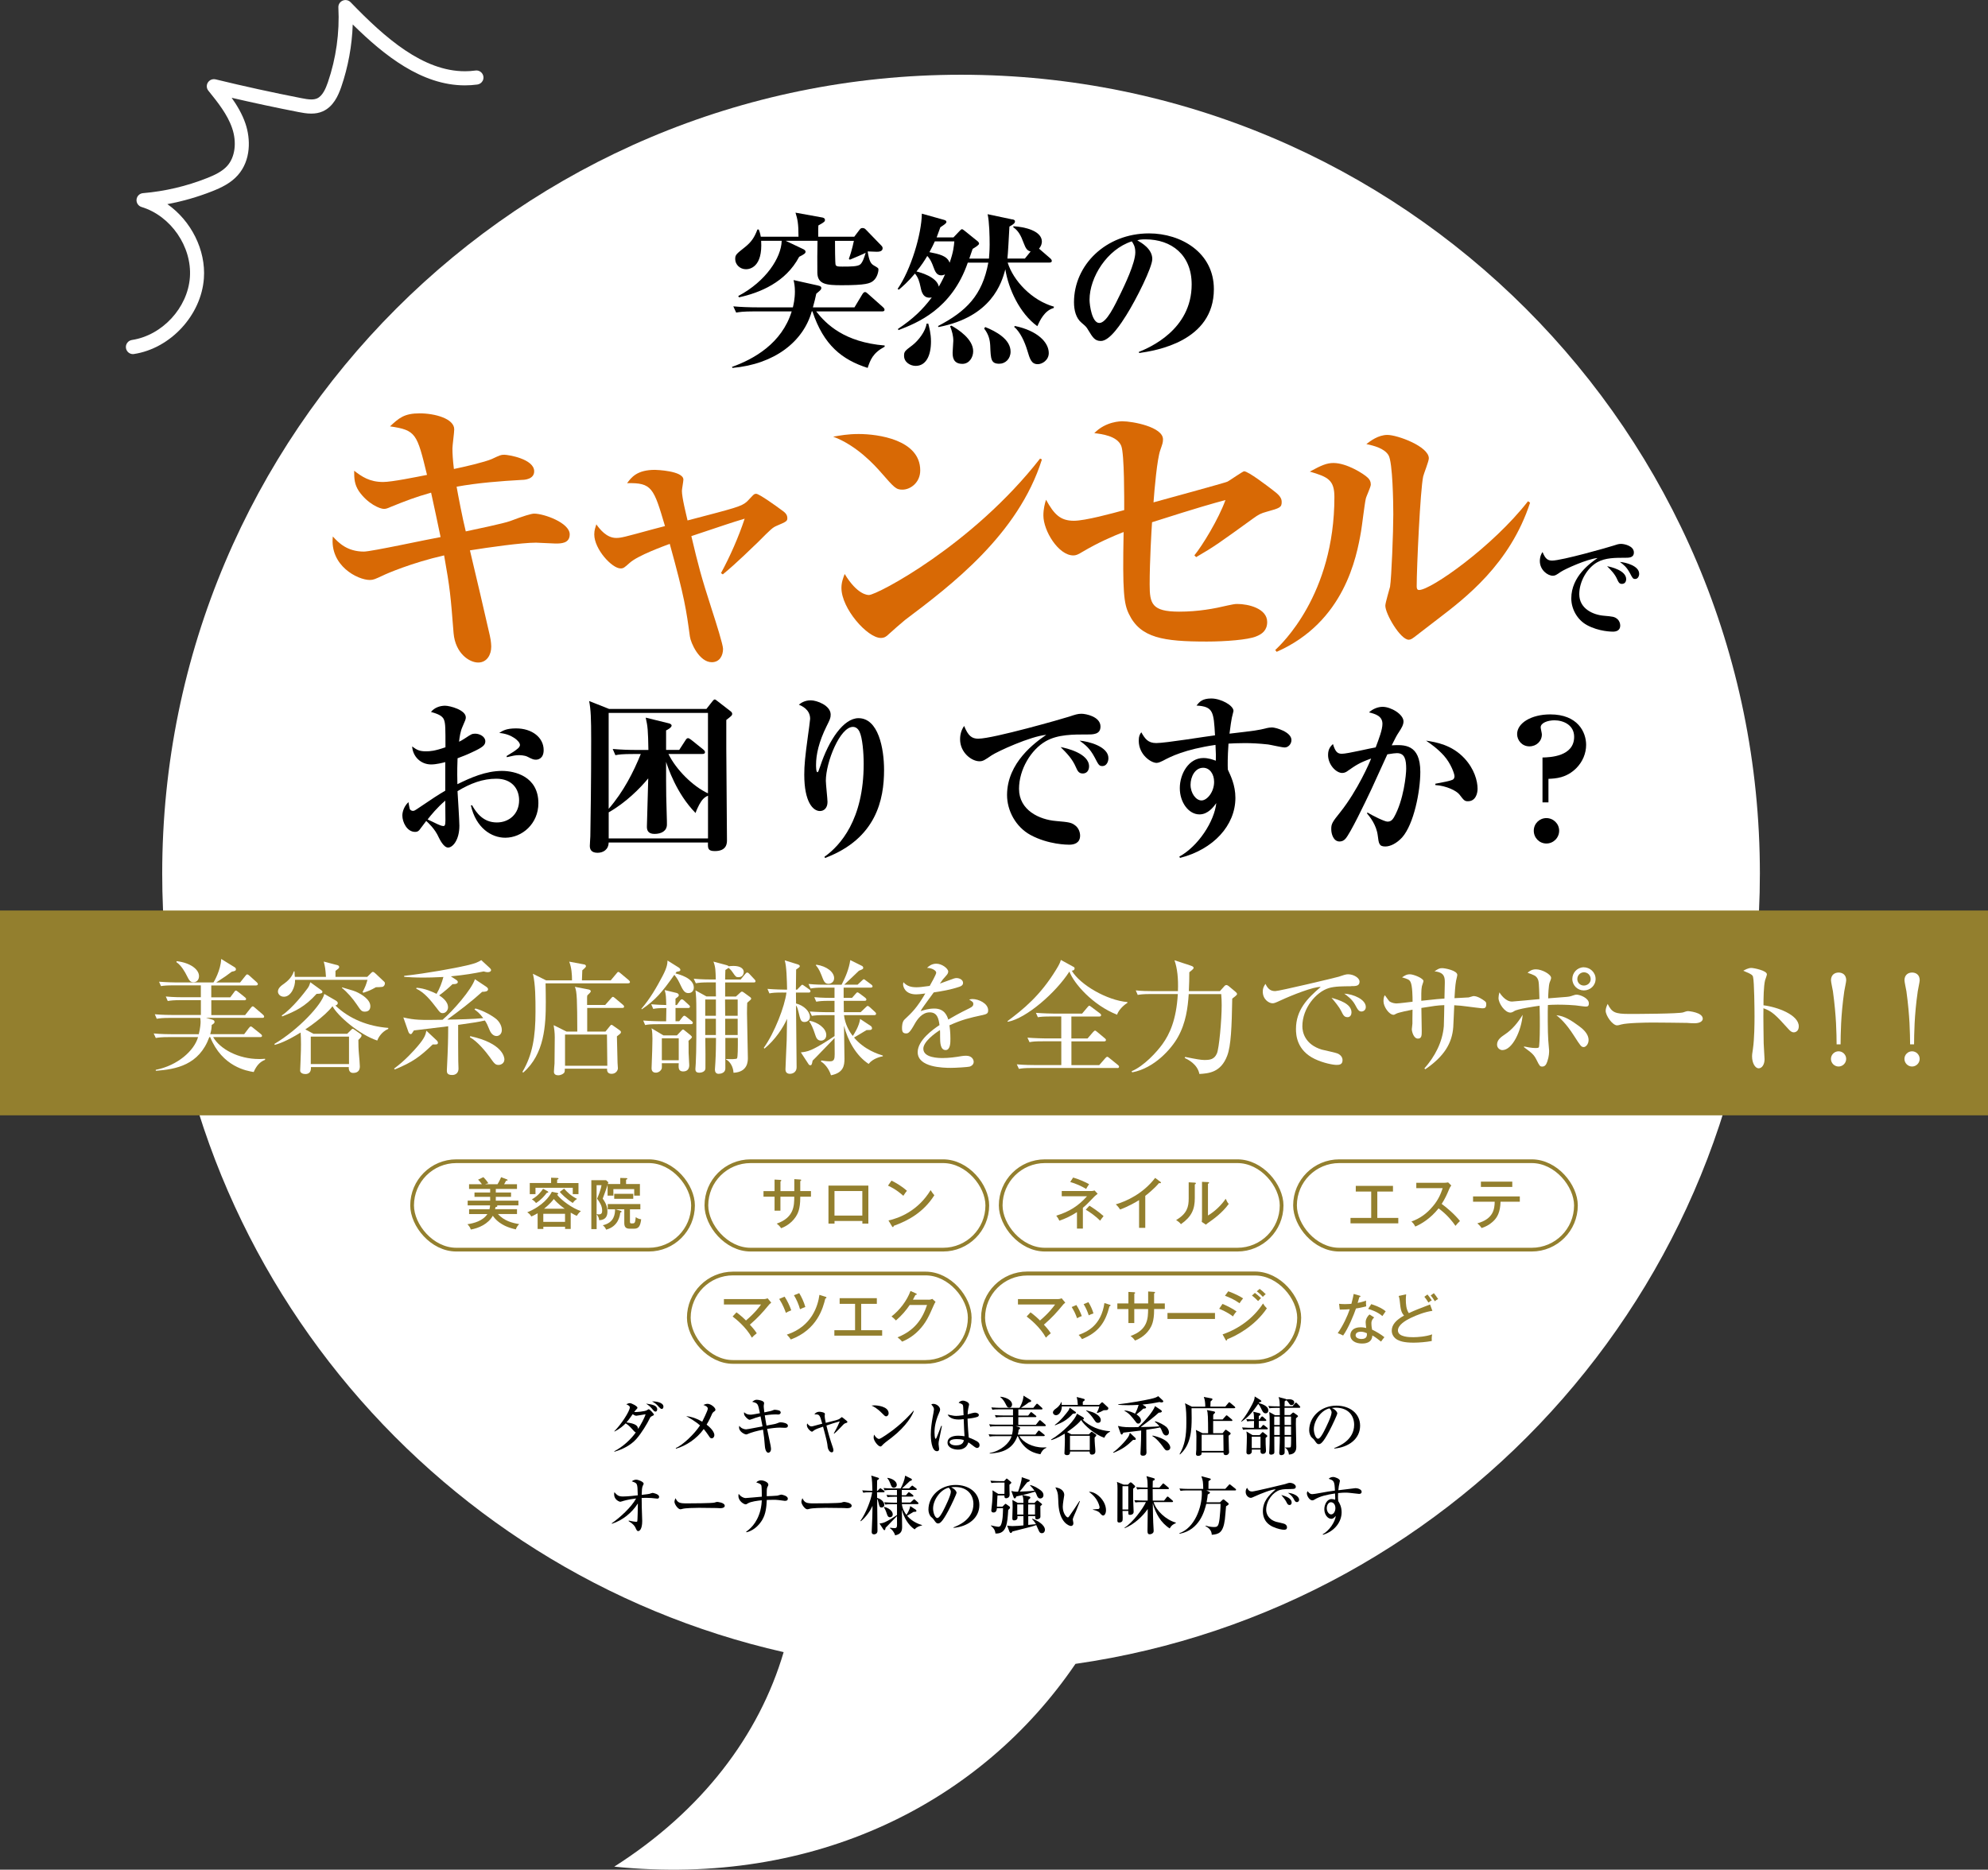 <?xml version="1.0" encoding="UTF-8"?><svg id="_レイヤー_2" xmlns="http://www.w3.org/2000/svg" viewBox="0 0 501.26 471.51"><rect x="0" y="0" width="501.26" height="471.51" fill="#333333" stroke="none"/><defs><style>.cls-1{fill:#d86905;}.cls-1,.cls-2,.cls-3,.cls-4{stroke-width:0px;}.cls-2{fill:#000;}.cls-3{fill:#937f2e;}.cls-5{stroke-width:1px;}.cls-5,.cls-6{fill:none;stroke:#937f2e;stroke-miterlimit:10;}.cls-6{stroke-width:.94px;}.cls-4{fill:#fff;}</style></defs><g id="_レイヤー_1-2"><path class="cls-4" d="M242.32,18.85c111.24,0,201.42,90.18,201.42,201.42,0,101.44-75,185.33-172.57,199.33-23.83,35.03-65.69,56.3-116.29,51.14,22.12-14.08,36.51-33.07,42.71-54.1-89.7-20.35-156.69-100.51-156.69-196.37,0-111.24,90.18-201.42,201.42-201.42Z"/><path class="cls-4" d="M33.53,89.3c-.89,0-1.63-.64-1.77-1.52-.15-.98.53-1.89,1.5-2.04,7.64-1.16,14.06-8.1,14.62-15.8.56-7.71-4.8-15.5-12.19-17.74-.82-.25-1.35-1.05-1.26-1.9.09-.85.77-1.52,1.62-1.59,5.53-.47,10.94-1.74,16.1-3.78,1.91-.75,3.86-1.65,5.16-3.11,1.96-2.19,2.44-5.92,1.23-9.48-1.19-3.5-3.63-6.53-6-9.47-.48-.59-.53-1.4-.13-2.06.34-.54.9-.85,1.52-.85.14,0,.28.02.42.05,7.14,1.74,14.42,3.33,21.63,4.74.85.17,1.74.33,2.52.33.57,0,1.04-.09,1.44-.26,1.39-.61,2.19-2.49,2.73-4.06,2.07-6.01,2.98-12.53,2.65-18.87-.04-.76.39-1.43,1.08-1.73.22-.1.46-.15.71-.15.48,0,.95.2,1.29.55,8.72,9.04,18.25,17.41,28.84,17.41.88,0,1.77-.06,2.64-.18l.24-.02c.89,0,1.65.67,1.77,1.55.05.35-.01.71-.17,1.03-.27.53-.78.89-1.36.97-1.04.14-2.09.21-3.14.21-10.88,0-20.34-7.53-28.28-15.36-.18,5.34-1.17,10.74-2.89,15.74-.78,2.26-2.02,5.01-4.69,6.18-.86.38-1.8.56-2.89.56-1.18,0-2.29-.22-3.19-.39-5.6-1.09-11.27-2.3-16.87-3.6,1.36,1.92,2.67,4.1,3.49,6.54,1.28,3.78,1.44,9.19-1.95,13-1.8,2.02-4.2,3.15-6.52,4.06-3.63,1.43-7.4,2.51-11.23,3.22,6.01,4.21,9.73,11.59,9.21,18.72-.67,9.3-8.42,17.68-17.65,19.08l-.27.02Z"/><path class="cls-2" d="M205.79,78.52c2.5,3.22,7.09,7.77,17.27,8.61v.3c-3.01,1.61-3.61,3.35-4.29,5.35-6.41-2.04-11.12-5.73-13.92-14.26h-.17c-2.12,7.6-9.34,13.32-19.99,14.26l-.13-.25c5.47-1.95,12.56-5.9,15.06-14h-9.42c-2.97,0-3.78.17-4.58.3l-.72-1.57c1.95.17,4.12.25,6.07.25h8.95c.13-.55.51-2.08.51-3.99,0-1.36-.17-2.16-.34-2.89l6.11,1.36c.76.17.89.34.89.64,0,.38-.13.47-1.27,1.44-.25,1.1-.42,1.95-.85,3.44h10.48l1.99-3.31c.21-.34.42-.55.68-.55.21,0,.51.21.76.47l3.73,3.31c.17.17.42.38.42.68,0,.42-.42.42-.64.42h-16.63ZM215.38,59.72l1.32-1.74c.34-.47.55-.47.76-.47.34,0,.59.08.89.42l3.9,4.03c.13.13.3.34.3.64,0,.89-1.1.89-1.53.89-.3,0-1.83-.08-2.16-.08l-.08.04c.38,2.42.81,3.06,1.53,3.48,1.1.64,1.19.68,1.19,1.1,0,.25-.21,1.91-1.32,2.8-.81.64-1.83,1.1-7.94,1.1-3.86,0-6.11-.21-6.15-3.18-.04-1.27,0-6.79.04-8.02h-8.02l4.46,2.12c.25.13.55.34.55.64,0,.38-.34.64-1.61,1.27-3.4,6.45-9.93,9.08-15.19,10.23l-.17-.34c7-3.69,10.86-9.72,10.95-13.92h-5.18c.42,6.75-2.97,7.17-3.82,7.17-1.53,0-2.72-1.19-2.72-2.55,0-1.1.25-1.27,2.5-3.06,1.57-1.27,2.33-2.38,3.1-4.41h.34c.17.47.34.85.51,1.82h9.51c0-3.35-.25-4.46-.76-6.07l6.58,1.19c.34.04.85.17.85.64,0,.42-.17.55-1.66,1.4-.04.55-.04.76-.04,2.84h9.08ZM210.54,60.74c0,.81,0,5.86.17,6.11.25.38.72.38,1.7.38,1.99,0,3.86,0,4.5-.55s1.06-1.95,1.36-2.93c-.64.34-3.06,1.36-3.99,1.74l-.25-.21c.85-2.29,1.23-4.41,1.27-4.54h-4.75Z"/><path class="cls-2" d="M255.28,55.31c.59.13.64.34.64.51,0,.47-.42.76-1.4,1.32-.13,2.38-.38,7.17-.51,8.06h4.41l1.44-1.78c-.89-.21-1.23-.76-1.78-2.21-.68-1.87-1.36-3.06-2.59-3.9l.04-.25c2.8.13,7.17,1.15,7.17,3.86,0,.3-.08,1.06-.72,1.78l2.8,2.42c.3.25.42.47.42.68,0,.38-.38.42-.64.42h-10.48c1.4,4.54,6.07,9.55,11.67,11.12l-.08.34c-2.33.64-3.48,3.18-4.12,4.58-4.46-3.23-7.3-9.46-8.06-14.34-.93,3.44-3.44,11.97-16.85,14.56l-.13-.25c7.13-3.73,11.16-7.72,12.69-16h-5.18c-4.07,11.84-12.86,15.23-17.48,17.02l-.13-.3c3.82-2.55,6.2-4.84,8.53-7.94-2.16.42-2.59-1.44-2.8-2.5-.34-1.61-.64-2.55-1.44-3.52-1.82,2.16-3.18,3.31-4.07,4.07l-.3-.21c3.35-4.84,6.03-13.75,6.11-18.97l5.6,1.57c.38.13.59.21.59.51s-.25.51-1.53,1.36c-.38,1.06-.59,1.65-.93,2.55h4.24l1.57-1.65c.17-.17.38-.42.59-.42.17,0,.51.3.68.42l3.31,2.67c.13.13.3.3.3.55,0,.38-1.06.98-1.61,1.32-.13.42-.76,2.12-.85,2.46h4.96c.04-.72.17-1.95.17-3.52,0-2.12-.08-5.81-.51-7.68l6.24,1.32ZM234.06,81.62c.21.89.68,2.42.68,4.5,0,3.61-1.27,6.15-3.86,6.15-1.32,0-2.93-.89-2.93-2.55,0-1.06.21-1.23,2.12-2.67,1.53-1.19,3.31-3.52,3.56-5.43h.42ZM238.3,69.19c-.21.08-.51.25-.98.25-1.19,0-1.57-1.06-1.95-2.08-.68-1.91-1.27-2.5-1.57-2.8-.68,1.15-1.44,2.33-2.72,3.9.85.21,5.13,1.32,5.64,3.82.42-.76.98-1.74,1.57-3.1ZM235.71,60.87c-.34.72-.72,1.57-1.36,2.72,2.42.47,4.5.93,5.09,2.67.98-2.8,1.06-4.12,1.19-5.39h-4.92ZM239.91,82.13c1.65.93,5.47,3.35,5.47,6.45,0,1.53-.98,3.18-2.72,3.18-2.46,0-2.46-1.95-2.46-2.89,0-.47.17-2.5.17-2.93,0-1.32-.34-2.46-.81-3.69l.34-.13ZM248.4,82.47c2.67,1.06,6.41,3.06,6.41,6.2,0,1.83-1.32,3.06-2.84,3.06-2.12,0-2.16-1.15-2.29-4.54-.08-1.57-.42-2.88-1.53-4.33l.25-.38ZM255.91,82.21c5.69,1.19,8.53,4.12,8.53,6.83,0,1.78-1.65,2.8-2.76,2.8-1.61,0-1.99-1.23-2.67-3.52-.64-2.12-1.78-4.63-3.31-5.9l.21-.21Z"/><path class="cls-2" d="M287.15,88.75c2.63-1.06,13.32-5.56,13.32-17.02,0-7.43-5.05-11.37-11.67-11.37-1.15,0-1.48.08-2.04.25,1.1.64,3.78,2.16,3.78,4.71,0,2.08-3.99,10.1-6.58,14.22-1.15,1.82-4.07,6.45-6.37,6.45-1.53,0-2.04-.85-3.18-2.72-.51-.85-.55-.89-1.7-1.87-1.44-1.19-1.91-3.23-1.91-5.18,0-9.38,8.02-17.36,18.93-17.36,8.02,0,16.34,4.8,16.34,14.05,0,13.24-14.72,15.53-18.84,16.12l-.08-.3ZM274.72,75.59c0,1.44.64,5.86,2.46,5.86s3.86-4.33,5.47-7.64c.81-1.7,3.61-7.43,3.61-10.18,0-1.49-.51-2.21-.89-2.76-6.24,1.99-10.65,9.08-10.65,14.73Z"/><path class="cls-2" d="M119.01,203.04c1.15,2.04,2.89,4.37,6.28,4.37,3.01,0,5.6-2.08,5.6-5.6,0-2.89-1.82-5.43-5.77-5.43-3.35,0-6.49,1.15-9.76,3.14.08,1.4.47,7.47.47,8.7,0,3.65-1.7,5.52-2.84,5.52s-2.12-2.08-2.38-2.59c-.93-2.12-2.67-3.69-3.14-4.12-.72.93-.81,1.06-1.57,2.08-.21.3-.51.68-1.23.68-2.08,0-3.22-2.5-3.22-4.12,0-.21,0-1.91,1.53-3.39.08.3.25,1.66.42,1.87.21.25.51.34.72.34.3,0,.42-.04,1.66-.89,3.18-2.16,4.79-3.22,6.49-4.2v-7.21c-.64.17-2.25.59-3.56.59-2.59,0-4.62-1.95-4.79-4.54,1.19.89,1.87,1.23,3.48,1.23,1.06,0,2.21-.08,4.92-1.02,0-4.84,0-5.86-.34-6.87-.38-1.15-1.82-1.61-3.31-2.04.85-1.06,2.21-1.57,3.56-1.57,1.19,0,5.22,1.06,5.22,2.93,0,.47-.08.64-.89,2.5-.47,1.06-.68,2.46-.81,3.65.38-.17.93-.47,1.61-.93,1.4-.93,1.65-1.1,2.46-1.1,1.15,0,2.55.76,2.55,1.91,0,.98-.64,1.53-3.31,2.76-1.32.64-2.46,1.06-3.69,1.53-.04,1.32-.13,2.97-.04,6.54,3.27-1.61,7.13-3.35,11.25-3.35,3.18,0,9.17,1.36,9.17,8.15,0,5.18-4.12,8.7-8.36,8.7-3.48,0-7.38-2.46-8.66-8.15l.3-.04ZM107.81,206.65s1.65.76,2.5,1.19c.59.25,1.06.47,1.49.47.34,0,.51-.21.51-1.44,0-.68-.04-4.2-.04-4.96-2.08,1.78-3.52,3.56-4.46,4.75ZM127.75,190.65c1.53-.93,2.08-1.27,2.63-1.74.3-.21.72-.59.72-1.06,0-.89-2.04-2.76-5.22-3.01.85-.55,1.74-1.15,4.24-1.15,4.03,0,6.96,2.29,6.96,5.47,0,2.29-1.61,2.42-1.91,2.42-.64,0-.85-.08-2.12-.72-.76-.42-2.04-.42-2.21-.42-.93,0-1.4.13-3.06.51l-.04-.3Z"/><path class="cls-2" d="M178.13,178.77l1.44-1.83c.17-.21.42-.55.64-.55.17,0,.38.17.76.47l3.23,2.5c.25.17.42.42.42.68,0,.34-.13.47-1.49,1.53v7.26c0,3.65.17,19.78.17,23.04,0,.72,0,2.76-3.05,2.76-1.78,0-1.78-.68-1.74-2.16h-25.04c-.04,1.82-1.4,2.59-2.8,2.59-1.57,0-1.95-.85-1.95-1.74,0-.51.13-2.08.13-2.42.08-5.09.21-13.41.21-24.27,0-5.47-.08-7.6-.51-9.84l5.01,1.99h24.57ZM168.54,190.14c1.95,3.99,6.2,8.19,9.97,9.93v-20.28h-25.04v24.19c3.78-4.37,6.28-9.34,8.1-13.83h-1.82c-2.93,0-3.73.13-4.58.3l-.68-1.57c1.91.17,4.07.25,6.03.25h2.97c-.08-4.88-.17-5.98-.68-8.15l5.86,1.44c.34.08.68.3.68.55,0,.51-1.1,1.1-1.4,1.23v4.92h3.31l1.57-2.42c.13-.21.34-.55.64-.55.21,0,.47.17.81.42l2.97,2.38c.25.21.51.42.51.72,0,.42-.38.47-.64.47h-8.57ZM167.95,196.8c0,2.42.04,5.26.17,9.04.04.85.04,1.61.04,2.08,0,1.61-1.36,2.38-3.14,2.38s-1.91-1.15-1.91-1.83c0-.04.34-11.71.34-12.18-2.04,2.5-5.69,6.15-9.97,8.57v6.58h25.04v-10.78c-.98.42-1.53,1.02-2.21,2.25-.17.3-.76,1.53-.93,2.12-4.88-4.96-7.04-11.71-7.43-12.9v4.67Z"/><path class="cls-2" d="M207.88,216.07c3.95-2.8,9.89-9.33,9.89-23.42,0-2.8-.3-6.58-1.06-8.15-.25-.51-.76-1.19-1.65-1.19-3.27,0-6.83,8.91-6.83,13.58,0,.85.42,4.58.42,5.35,0,1.53-.89,2.29-1.91,2.29-1.74,0-3.95-2.25-3.95-9.17,0-2.38.21-4.54.93-9.8.08-.55.55-3.95.55-4.29,0-2.38-2.16-3.27-2.84-3.56.47-.38,1.4-1.1,3.01-1.1,1.49,0,5.01,1.27,5.01,3.61,0,.85-.21,1.27-1.02,2.89-1.95,3.95-2.67,7.13-2.67,9.8,0,.3,0,1.82.34,1.82.21,0,.25-.17.68-1.4,2.21-6.75,5.94-12.22,9.68-12.22,5.01,0,6.45,7.6,6.45,13.07,0,7.38-1.91,17.31-14.89,22.19l-.13-.3Z"/><path class="cls-2" d="M246.72,186.28c3.65,0,21.34-5.05,22.87-5.56,1.53-.51,2.16-.72,3.1-.72,1.1,0,4.79.72,4.79,3.22,0,2-1.83,2-3.31,2-3.52,0-7.43-.04-10.48,1.7-3.73,2.12-6.75,7.13-6.75,12.01,0,5.43,5.18,7.77,9.29,8.11,3.27.3,3.95.34,5.01,1.23.76.64,1.1,1.66,1.1,2.46,0,1.87-1.49,2.29-2.72,2.29-.42,0-5.26,0-9.8-2.46-3.73-2.04-5.9-6.15-5.9-10.06,0-8.23,7.17-13.32,9.89-15.19-4.03.38-12.26,4.16-13.79,5.18-1.74,1.19-2.16,1.49-3.06,1.49-1.99,0-4.88-2.21-4.88-5.52,0-.42,0-1.95,1.02-3.39,1.02,2.5,1.91,3.22,3.61,3.22ZM274.6,193.28c0,.51-.21,1.78-1.61,1.78-1.02,0-1.32-.72-1.7-1.57-.93-2.16-2.29-3.52-3.86-5.09,1.4.25,7.17,1.57,7.17,4.88ZM279.48,191.2c0,.93-.51,1.99-1.49,1.99-.85,0-.98-.25-1.99-2.21-1.23-2.29-2.29-3.1-3.78-4.2,2.25.17,7.26,1.48,7.26,4.41Z"/><path class="cls-2" d="M297.35,216.03c4.84-2.67,8.83-8.91,9.33-13.49-.68.93-2.08,2.84-4.24,2.84-2.72,0-4.96-3.01-4.96-6.62s2.25-7.6,5.94-7.6c1.27,0,2.33.38,3.14.68.04-.93.04-1.65-.08-3.99-7.81,1.15-11.33,2.97-13.24,3.99-.42.21-1.1.55-1.61.55-1.4,0-4.5-2.04-4.5-5.6,0-1.15.25-1.57.64-2.12.93,1.61,1.66,2.72,3.78,2.72,2.38,0,12.69-1.7,14.81-1.95-.34-5.94-.42-7.26-4.67-7.51.76-.93,1.44-1.78,3.73-1.78,2.42,0,5.6,1.74,5.6,3.14,0,.13-.3,1.15-.42,1.74s-.34,1.99-.59,3.99c6.53-.76,7.26-.85,9.38-1.4.25-.08.93-.17,1.36-.17.85,0,4.88,1.1,4.88,3.18,0,1.02-.81,1.87-1.7,1.87-.68,0-3.56-.68-4.2-.76-2.29-.25-4.2-.34-5.81-.34-2.04,0-3.27.08-4.16.13-.25,3.65-.21,5.43-.17,6.54.68,1.49,1.91,3.9,1.91,7.13,0,7-5.6,13.03-13.96,15.15l-.17-.3ZM300.19,197.91c0,2.12,1.36,3.95,2.76,3.95s3.18-2.12,3.18-4.67c0-2.04-1.15-3.57-2.76-3.57-2.04,0-3.18,2.25-3.18,4.29Z"/><path class="cls-2" d="M344.8,204.91c1.36.81,4.29,2.29,5.05,2.29.72,0,1.19-.34,1.61-1.06,2.5-4.37,3.1-10.86,3.1-12.26,0-2.29-.34-3.95-2.33-3.95-.34,0-1.19.08-2.42.3-.68,1.4-3.39,7.51-3.99,8.74-1.74,3.69-5.35,11.2-6.58,12.56-.38.42-.85.68-1.49.68-1.57,0-2.08-1.99-2.08-3.01-.04-1.44.25-1.87,2.33-4.46,4.33-5.47,7.34-12.43,7.72-13.45-2.97,1.06-3.86,1.7-5.81,3.05-.38.3-.85.59-1.49.59-1.53,0-3.56-2.08-3.56-4.54,0-1.57.68-2.21,1.23-2.76.59,1.91,1.1,2.46,2.25,2.46,1.4,0,7.3-1.44,8.53-1.61.81-2.16,1.7-4.46,1.7-5.94,0-1.99-1.82-2.5-3.39-2.89.93-.85,2.21-1.4,3.44-1.4,2.08,0,5.26,1.87,5.26,3.69,0,.85-.51,1.7-1.15,2.67-.59.89-.81,1.32-1.82,3.35,3.1-.17,7.21-.38,7.21,6.71,0,4.84-1.61,13.15-4.58,16.51-1.4,1.53-3.01,2.29-4.24,2.29-1.57,0-1.66-.72-1.91-2.76-.34-2.72-1.99-4.71-2.72-5.6l.13-.21ZM361.9,197.65c1.66-.3,3.73-.72,4.29-.98.55-.21.55-.85.55-.93,0-.59-.89-3.18-2.67-5.18-1.61-1.78-3.31-2.97-4.5-3.78,2.55.38,6.54,1.06,9.72,4.5,2.42,2.63,3.27,5.6,3.27,7.64,0,1.27-.55,3.14-2.42,3.14-.85,0-1.02-.21-2.16-1.7-.72-.93-3.27-2.21-6.07-2.38v-.34Z"/><path class="cls-2" d="M388.93,202.36v-11.33c1.91-.04,7.98-.25,7.98-5.22,0-3.01-2.76-4.16-4.96-4.16-1.7,0-3.48.64-3.48,1.78,0,.25.3,1.49.3,1.78,0,1.7-1.36,3.01-3.14,3.01-1.91,0-3.1-1.57-3.1-3.1,0-2.76,3.56-4.96,8.36-4.96,6.92,0,9.04,4.46,9.04,7.68,0,2.16-.89,4.29-2.5,5.9-2.5,2.46-5.13,2.59-7,2.67v5.94h-1.49ZM393.13,209.49c0,1.78-1.44,3.23-3.22,3.23s-3.18-1.44-3.18-3.23,1.44-3.18,3.18-3.18,3.22,1.4,3.22,3.18Z"/><path class="cls-2" d="M391.35,141.37c2.45,0,14.31-3.38,15.33-3.73,1.02-.34,1.45-.48,2.08-.48.74,0,3.21.48,3.21,2.16,0,1.34-1.22,1.34-2.22,1.34-2.36,0-4.98-.03-7.03,1.14-2.5,1.42-4.52,4.78-4.52,8.05,0,3.64,3.47,5.21,6.23,5.43,2.19.2,2.65.23,3.36.82.51.43.74,1.11.74,1.65,0,1.25-1,1.54-1.82,1.54-.28,0-3.53,0-6.57-1.65-2.5-1.37-3.95-4.12-3.95-6.74,0-5.52,4.81-8.93,6.63-10.18-2.7.26-8.22,2.79-9.24,3.47-1.17.8-1.45,1-2.05,1-1.34,0-3.27-1.48-3.27-3.7,0-.28,0-1.31.68-2.28.68,1.68,1.28,2.16,2.42,2.16ZM410.03,146.06c0,.34-.14,1.19-1.08,1.19-.68,0-.88-.48-1.14-1.05-.63-1.45-1.54-2.36-2.59-3.41.94.17,4.81,1.05,4.81,3.27ZM413.31,144.67c0,.63-.34,1.34-1,1.34-.57,0-.65-.17-1.34-1.48-.83-1.54-1.54-2.08-2.53-2.82,1.51.11,4.86,1,4.86,2.96Z"/><path class="cls-1" d="M124.09,115.72c1.94-.9,2.17-1.04,3.06-1.04.97,0,7.54,1.04,7.54,4.18,0,2.01-2.46,2.16-3.06,2.16-5.37.3-11.2.75-16.5,1.72.37,2.09,1.49,7.99,2.31,11.27,1.72-.37,9.63-2.01,11.2-2.61q4.93-1.87,6.05-1.87c2.46,0,8.96,2.31,8.96,5.23,0,2.31-2.24,2.31-3.58,2.31-.82,0-4.25-.22-4.93-.22-3.58,0-11.94,1.19-16.65,1.94.82,3.36,4.33,18.36,5,21.42.37,1.57.37,2.76.37,2.91,0,1.94-1.05,3.96-3.29,3.96s-5.75-2.31-6.2-7.39c-.75-9.55-.9-11.27-2.39-19.63-8.21,1.87-14.56,4.63-15.45,5.08-1.94.9-2.39,1.12-3.28,1.12-3.06,0-10.15-3.58-9.33-10.97,1.49,1.64,3.66,3.81,7.84,3.81,1.87,0,16.27-3.13,19.33-3.66-.37-1.79-2.02-9.63-2.39-11.2-4.18,1.19-6.27,2.02-10.15,3.58-.67.3-1.19.52-1.72.52-1.04,0-4.11-1.27-6.34-4.48-1.12-1.72-1.19-3.13-1.19-5.15,1.94,1.49,3.88,2.84,7.32,2.84,2.17,0,8.43-1.27,11.05-1.79-2.54-10.45-2.76-11.27-9.33-12.24,2.24-2.09,3.58-3.28,7.46-3.28s8.73,1.34,8.73,4.03c0,.82-.45,4.1-.45,4.78,0,1.34.08,2.84.37,5.22,2.54-.52,7.76-1.72,9.63-2.54Z"/><path class="cls-1" d="M181.79,144.53c2.24-4.11,4.48-9.18,5.97-13.73-3.73,1.12-4.7,1.49-13.44,4.4,1.79,7.54,2.39,9.93,5.23,18.74,1.04,3.21,2.76,8.66,2.76,9.7,0,1.64-.82,3.36-2.84,3.36-3.14,0-5.3-4.85-5.52-6.49-.9-6.64-1.34-9.85-5.08-23.36-1.57.6-7.99,2.91-10.08,4.78-1.34,1.19-1.57,1.42-2.31,1.42-2.17,0-6.64-4.85-6.64-8.58,0-1.12.3-1.79.52-2.54.9,1.27,2.61,3.43,5,3.43,1.27,0,2.02-.22,9.18-2.17.45-.15,2.69-.67,3.13-.82-2.84-9.63-3.28-10.97-9.55-10.82,1.05-1.42,2.46-3.36,7.02-3.36.22,0,7.17.22,7.17,2.46,0,.45-.37,2.39-.37,2.84,0,1.72,1.05,5.82,1.42,7.46,12.24-3.21,13.58-3.51,15-4.78.22-.22,1.19-1.27,1.42-1.49.37-.37.52-.45.9-.45.75,0,5.3,3.28,6.2,3.96.97.67,1.64,1.19,1.64,2.17,0,.75-.22.9-2.69,1.94-1.04.45-1.42.82-4.7,4.11-1.12,1.04-5.38,5.3-8.88,8.14l-.45-.3Z"/><path class="cls-1" d="M216.5,109.45c4.85,0,15.53,1.42,15.53,9.18,0,3.06-2.46,4.85-4.48,4.85-1.64,0-2.02-.45-5.6-4.55-1.27-1.42-5.82-6.57-11.87-8.81,1.79-.3,3.66-.67,6.42-.67ZM262.71,115.87c-5.97,18.96-22.99,31.8-34.49,40.46-.82.67-3.06,2.61-4.11,3.58-.6.6-1.12.97-2.02.97-3.36,0-9.93-7.39-9.93-12.62,0-1.42.45-2.54.82-3.51,3.21,5.3,5.82,5.3,6.12,5.3,2.02,0,26.13-12.61,43.15-34.41l.45.22Z"/><path class="cls-1" d="M301.15,140.06c2.02-2.46,6.12-9.18,7.84-13.96-3.29.9-6.35,1.72-18.51,5.6-.15,2.09-.6,10-.6,15.68,0,4.85.52,6.87,7.46,6.87,4.78,0,8.81-.75,12.24-1.57,1.12-.22,1.64-.37,2.39-.37,2.76,0,7.54,1.12,7.54,4.55,0,2.09-1.27,3.06-2.84,3.66-2.02.82-7.61,1.27-12.39,1.27-10.97,0-16.72-.9-19.63-6.94-1.27-2.61-1.64-5.52-1.34-20.68-2.69,1.04-6.34,2.61-10.38,5-1.19.75-1.72.9-2.31.9-3.73,0-7.54-6.2-7.54-10.08,0-1.64.37-3.06.67-3.96,2.02,3.66,3.58,5.3,7.02,5.3,2.84,0,9.7-1.87,12.69-2.69,0-2.39.07-14.18-.75-16.2-1.04-2.54-5-2.99-6.79-3.21,2.91-2.99,6.72-2.99,7.09-2.99,2.54,0,10.23,1.42,10.23,4.55,0,.82-.15,1.19-.67,2.69-.82,2.24-1.49,10-1.72,13.21,2.17-.6,18.06-4.93,18.66-5.23.67-.37,3.88-2.61,4.18-2.61,1.04,0,5.82,3.66,7.17,4.7,1.27.97,2.31,1.79,2.31,2.99,0,1.42-.37,1.57-3.88,2.54-1.34.37-1.94.67-3.28,1.64-8.58,6.2-9.78,7.09-14.41,9.78l-.45-.45Z"/><path class="cls-1" d="M321.53,163.94c1.49-1.42,14.93-13.88,14.93-38.59,0-4.33-1.64-5.08-6.2-6.42,2.99-1.64,4.33-2.17,5.97-2.17,3.36,0,7.69,2.76,8.66,3.73.45.45.75.9.75,1.72,0,.6-1.19,3.06-1.27,3.58-.3,1.27-.97,7.02-1.19,8.21-1.12,6.49-4.18,22.84-21.27,30.38l-.37-.45ZM385.8,126.77c-5.08,15.53-16.42,24.11-23.36,29.41-.9.67-4.93,3.81-5.82,4.48-.52.37-.9.67-1.42.67-2.09,0-5.9-6.5-5.9-8.58,0-.75,1.04-4.11,1.19-4.78.37-2.31.82-13.81.82-18.29,0-2.84-.15-13.06-1.19-14.85s-3.81-2.46-5.6-2.84c.97-.75,2.99-2.31,5.3-2.31,2.54,0,10.45,2.91,10.45,5.9,0,.75-1.27,3.88-1.42,4.55-.75,3.43-1.64,23.07-1.64,27.69,0,.52.08.97.6.97,2.99,0,18.59-10.97,27.47-22.39l.52.37Z"/><rect class="cls-3" y="229.62" width="501.26" height="51.65"/><path class="cls-4" d="M61.83,255.95l1.39-1.76c.28-.34.37-.4.5-.4.19,0,.34.15.59.37l2.01,1.73c.19.19.28.31.28.49,0,.28-.25.31-.46.31h-14.18l1.51.43c.28.09.62.19.62.59,0,.31-.15.4-.71.77-.03.68-.06,1.24-.37,2.32h8.56l1.17-1.54c.28-.34.37-.4.49-.4.09,0,.19,0,.62.37l1.88,1.51c.15.12.34.28.34.49,0,.28-.28.31-.46.31h-11.87c1.76,3.03,6.37,5.53,11.59,5.53.4,0,.71,0,1.51-.06v.25c-1.33.53-2.19,1.51-2.87,3.09-1.7-.28-7.94-1.3-10.97-8.81h-.22c-2.56,7.04-8.37,8.13-13.5,8.5v-.25c5.53-1.08,9.7-4.85,10.66-8.25h-7.32c-1.88,0-2.56.09-3.34.22l-.53-1.14c1.88.19,4.08.19,4.42.19h6.95c.4-1.61.46-2.72.46-3.15,0-.46-.06-.71-.09-.96h-7.63c-1.88,0-2.56.09-3.34.22l-.49-1.14c1.88.18,4.05.18,4.39.18h7.23v-3.74h-5.01c-1.88,0-2.56.09-3.34.22l-.5-1.14c1.89.19,4.05.19,4.39.19h4.45v-3h-6.71c-1.88,0-2.57.06-3.34.19l-.49-1.11c1.85.15,4.05.19,4.39.19h9.33c.12-.15,1.85-3.09,1.95-5.93l3.31,2.04c.25.16.4.25.4.56,0,.4-.28.46-1.05.62-1.21.93-1.48,1.11-3.92,2.72h6.03l1.33-1.67c.25-.31.31-.37.46-.37.22,0,.4.19.59.34l1.79,1.61c.15.15.31.31.31.49,0,.28-.28.34-.5.34h-11.25v3h4.79l.96-1.3c.19-.28.28-.4.46-.4.15,0,.22.06.59.34l1.67,1.33c.18.12.31.28.31.46,0,.28-.25.31-.46.31h-8.31v3.74h8.56ZM44.56,242.39c3.55.43,5.62,2.13,5.62,3.77,0,.77-.43,1.54-1.39,1.54-.87,0-1.08-.46-1.76-1.79-.31-.62-1.27-2.44-2.56-3.28l.09-.25Z"/><path class="cls-4" d="M87.57,260.68l.87-.86c.25-.25.34-.37.49-.37s.31.12.56.31l1.42.99c.19.12.25.25.25.4,0,.28-.19.49-.8,1.11,0,1.05.03,2.41.15,3.65.06.68.22,2.38.22,3,0,.68-.19,1.67-1.7,1.67-.9,0-1.14-.77-1.08-1.48h-9.55c.09,1.3-.56,1.76-1.42,1.76-.65,0-1.3-.31-1.3-.87,0-.34.09-1.85.09-2.16.12-2.44.12-4.2.12-4.54,0-1.24-.03-1.76-.09-2.9-3.74,2.32-5.66,2.87-6.52,3.12l-.09-.25c6.06-3.58,12.02-9.98,12.58-12.61l2.84,1.64c.19.12.56.34.56.68,0,.16-.12.53-.62.59,3.58,3.46,8.37,5.28,13.35,5.66v.25c-1.79.77-2.6,2.41-2.78,2.94-4.54-1.51-9.95-6.18-11.28-8.65-2.07,2.69-6.67,5.72-6.86,5.84l2.07,1.11h8.53ZM92.58,246.37l.99-.99c.15-.15.31-.28.43-.28.25,0,.49.22.74.46l2.19,2.07c.09.09.12.25.12.37,0,.34-.19.74-.62.87-.25.06-1.24.09-1.64.09-1.33.74-1.7.9-3.15,1.39l-.22-.16c.74-1.45.83-1.73,1.24-3.09h-18.26c.06,1.76-1.02,4.26-2.81,4.26-.96,0-1.51-.71-1.51-1.3,0-.87.8-1.48,1.61-2.04,1.76-1.27,2.19-2.47,2.41-3.06h.15c.03.83.06,1.05.09,1.39h7.85c-.15-2.1-.19-2.35-.56-3.86l3.52.93c.18.06.37.19.37.43,0,.19-.06.31-.19.4-.15.12-.52.4-.74.59v1.51h7.97ZM81.02,249.71c.15.12.28.25.28.4,0,.34-.28.5-1.48.53-2.94,3.25-5.28,4.36-8.68,5.69l-.09-.25c2.69-1.79,5.75-5.81,6.52-6.86.43-.56.53-1.11.68-1.51l2.78,2.01ZM78.36,261.42v6.92h9.64v-6.92h-9.64ZM86.27,249c2.87.83,3.21.93,4.05,1.36.56.28,3.06,1.61,3.06,3.37,0,.83-.4,1.39-1.39,1.39-.83,0-1.02-.31-2.04-1.82-.99-1.48-2.41-3.12-3.74-4.17l.06-.12Z"/><path class="cls-4" d="M109.1,263.4c-3.18,3.06-5.04,4.45-9.55,6.3l-.19-.22c2.78-2.01,5.16-4.7,5.99-5.69,1.76-2.07,1.95-2.87,2.16-3.86l2.63,2.47c.15.16.28.34.28.56,0,.49-.4.46-1.33.43ZM125.2,261.27c-.8,0-1.39-.65-1.73-1.45-.56-1.39-.71-1.7-1.21-2.47-1.92.43-2.25.46-6.74,1.11,0,2.5,0,8.75.03,9.15,0,.31.06,1.61.06,1.88,0,1.02-.65,1.61-1.58,1.61-1.27,0-1.36-.59-1.36-1.14,0-.59.19-3.49.19-4.14.03-.77.15-3.58.15-7.01-4.51.56-5.01.62-8.65,1.05-.52.83-.59.93-.8.93-.28,0-.49-.31-.59-.59l-1.27-3.62c2.94.68,4.29.68,9.89.59,2.63-2.25,7.29-7.57,8.16-10.23l2.78,1.85c.4.28.53.46.53.68,0,.62-.93.65-1.48.65-2.78,2.53-5.78,4.79-8.81,7.01,2.6-.03,6.64-.12,9.08-.37-.96-1.3-1.58-1.73-2.22-2.19l.25-.25c2.01.56,4.23,1.79,5.35,2.75.28.25,1.3,1.3,1.3,2.69,0,.96-.65,1.51-1.33,1.51ZM123.04,245.17c-.43,0-.83-.12-1.08-.19-2.63.53-4.6.87-8.28,1.24l1.33.87c.15.09.43.31.43.56,0,.56-1.05.56-1.33.53-.93.9-1.88,1.73-3.37,2.84.56.37,2.23,1.45,2.23,3.03,0,.71-.59,1.45-1.33,1.45-.59,0-.77-.25-1.51-1.24-1.54-2.01-3.09-3.96-5.19-4.94l.09-.22c2.07.12,4.08,1.05,5.04,1.54.77-1.27,1.36-2.84,1.73-4.26-2.32.12-3.89.15-5.01.15-2.22,0-3.83-.09-4.88-.19v-.25c5.75-.62,12.85-1.95,15.67-2.6,2.41-.56,2.9-.83,3.77-1.36l2.04,1.88c.34.31.43.49.43.62,0,.37-.4.53-.77.53ZM125.73,268.56c-.83,0-1.08-.31-2.29-2.04-.83-1.17-3.18-4.05-4.94-4.91l.06-.31c8.28,1.79,8.62,5.41,8.62,5.84,0,1.08-.96,1.42-1.45,1.42Z"/><path class="cls-4" d="M158.35,247.98h-20.79c.03,1.58.06,3.12.06,4.7,0,5.84-.31,13.16-5.72,17.83l-.16-.22c2.53-4.29,3.28-8.84,3.28-15.17,0-3.18,0-6.8-.65-9.55l3.34,1.67h6.52c0-1.54-.12-3.24-.71-4.73l3.8.71c.25.03.43.25.43.43,0,.31-.71.83-.93,1.05-.03.31-.06,2.04-.09,2.53h7.26l1.45-1.73c.15-.19.31-.4.46-.4.19,0,.4.22.56.34l2.07,1.73c.15.15.31.31.31.49,0,.28-.28.31-.49.31ZM156.93,254.19h-8.87v5.96h4.6l1.08-1.33c.15-.19.28-.37.43-.37.18,0,.31.12.49.25l1.54,1.08c.19.12.37.31.37.49,0,.25-.19.4-.28.49-.12.09-.65.5-.74.59.03,1.05.12,5.68.16,6.64.03.22.09,1.21.09,1.42,0,.53-.52,1.39-1.58,1.39-.93,0-1.21-.56-1.14-1.3h-10.66c-.03.83-.03.9-.28,1.14-.15.16-.68.53-1.42.53-.59,0-1.05-.28-1.05-.87s.12-1.51.15-2.1c.03-1.7.06-4.88.06-6.61,0-1.24-.16-2.32-.28-3.06l3.24,1.61h2.72c-.03-7.6-.06-10.2-.62-11.28l3.37.65c.31.06.65.15.65.49,0,.22-.53.71-.87,1.02-.06.31-.06.43-.06.68v1.73h4.57l1.42-1.61c.19-.19.34-.43.49-.43.19,0,.37.16.62.37l1.92,1.61c.15.12.31.28.31.5,0,.28-.25.31-.46.31ZM153.04,260.89h-10.57v7.88h10.66l-.09-7.88Z"/><path class="cls-4" d="M161.72,254.4c2.16-2.5,3.83-5.38,5.38-8.34,1.17-2.25,1.17-3.09,1.21-3.83l2.81,1.76c.25.15.43.4.43.59,0,.31-.19.37-.96.49-.15.22-.22.31-.28.4.9.25,4.63,1.17,4.63,3.58,0,.52-.28,1.39-1.36,1.39-.71,0-1.17-.34-1.79-1.61-.83-1.73-.93-1.95-1.76-3-3.06,4.36-4.76,6.37-8.22,8.71l-.09-.16ZM164.19,253.26c1.39.12,2.26.15,3.8.19-.06-2.1-.06-2.63-.4-3.77l3.06.74c.09.03.5.19.5.53,0,.28-.09.34-.83.9v1.61h.34l.77-1.08c.12-.19.31-.37.5-.37s.43.19.59.34l1.14,1.05c.16.12.31.28.31.46,0,.31-.28.34-.49.34h-3.15v3.34h.93l.8-1.02c.12-.15.31-.37.49-.37s.34.16.56.31l1.27,1.02c.15.12.31.25.31.46,0,.28-.25.34-.46.34h-8.22c-1.88,0-2.57.06-3.34.22l-.49-1.14c1.85.15,4.05.19,4.39.19h1.39c.03-1.11.06-2.87.06-3.34-2.04,0-2.69.09-3.31.22l-.5-1.14ZM170.68,261.11l1.05-1.11c.28-.28.34-.37.49-.37s.28.12.46.28l1.42,1.14c.22.19.37.37.37.49,0,.19-.49.62-.87.93.03.31.03.59.03,3.03,0,.46.16,2.72.16,3.12,0,.62-.22,1.58-1.54,1.58-1.14,0-1.14-.87-1.14-1.42,0-.09.03-.56.03-.65h-4.26c0,.25.03,1.17-.03,1.36-.28.68-.93,1.02-1.48,1.02-.37,0-1.08-.12-1.08-1.11,0-.71.16-3.83.16-4.48.03-.71.06-2.29.06-2.94,0-.71-.03-1.85-.22-2.66l3,1.79h3.4ZM166.88,261.85v5.53h4.26v-5.53h-4.26ZM186.75,247.02l1.14-1.39c.19-.25.34-.37.53-.37s.43.22.53.34l1.27,1.36c.15.15.28.31.28.49,0,.28-.25.31-.46.31h-7.2v3.55h2.72l1.02-.93c.19-.19.34-.31.5-.31s.37.15.59.31l1.36.99c.31.22.37.34.37.49s-.09.25-.99,1.02c-.03.62-.06,1.42-.06,2.6,0,1.79.22,9.7.22,11.31,0,.8,0,3.58-3.62,3.74-.06-1.45-.87-2.87-1.88-3.34v-.12c1.17.03,2.66.09,2.78-.19.19-.4.19-2.9.19-3.37v-1.76h-3.15v7.72c0,1.11-1.17,1.33-1.7,1.33-.65,0-.93-.46-.93-1.08,0-.28.09-1.54.12-1.82.12-2.04.15-4.7.15-5.41v-.74h-2.69c.03,3.15.06,5.35.03,7.66,0,.93-1.14,1.11-1.54,1.11-.99,0-.99-.62-.99-.99,0-.22.09-1.14.09-1.33.19-3.09.15-9.55.15-12.95s-.06-4.08-.22-5.5l2.78,1.54h2.38c-.03-.96-.03-2.53-.03-3.55h-1.7c-1.92,0-2.56.09-3.34.22l-.53-1.14c1.88.19,4.08.19,4.42.19h1.14c-.06-2.32-.06-3.09-.59-4.51l3.34.9c.19.06.43.16.49.28.25-.03.62-.09,1.21-.09,1.95,0,2.6.83,2.6,1.51,0,.31-.12,1.33-1.33,1.33-.62,0-.71-.12-1.48-1.24-.06-.12-.46-.68-1.02-1.11-.09.09-.62.43-.8.53-.06,1.51-.06,1.92-.06,2.41h3.92ZM180.51,256.17v-4.11h-2.69v4.11h2.69ZM180.51,261.02v-4.11h-2.69v4.11h2.69ZM182.82,252.06c0,.59.03,3.46.03,4.11h3.15v-4.11h-3.18ZM182.85,256.91v4.11h3.15v-4.11h-3.15Z"/><path class="cls-4" d="M197.34,250.3c-1.88,0-2.56.06-3.34.22l-.49-1.14c1.85.15,4.05.19,4.39.19h.56c-.06-2.5-.12-5.81-.59-7.38l3.21.99c.34.09.59.28.59.46,0,.15-.15.31-.28.4-.31.22-.43.28-.65.46-.03.93-.06,3.55-.06,5.07h.31l.8-.83c.28-.28.37-.4.5-.4.15,0,.34.19.59.34l1.17.83c.12.09.31.25.31.46,0,.31-.28.34-.46.34h-3.21c0,.46.03,2.16.03,2.75,2.04.53,3.49,2.04,3.49,3.4,0,.8-.65,1.27-1.36,1.27s-.96-.34-1.24-1.42c-.5-2.07-.56-2.32-.9-2.75,0,2.47.15,13.32.15,15.54,0,1.58-1.39,1.7-1.64,1.7-.8,0-1.17-.4-1.17-1.14s.25-5.56.31-7.35c.03-.83.09-4.6.09-5.38-.96,2.19-2.97,5.28-5.69,7.51l-.18-.19c2.72-3.8,5.28-10.44,5.72-13.94h-.96ZM214.83,251.65l.9-1.02c.31-.34.34-.37.46-.37.15,0,.19.03.59.31l1.36,1.02c.16.12.31.28.31.49,0,.28-.25.31-.46.31h-5.25l.03,2.87h4.23l1.27-1.21c.22-.22.37-.37.49-.37.19,0,.43.19.59.34l1.24,1.14c.19.16.31.31.31.5,0,.28-.25.34-.46.34h-7.63c.25,2.26,1.33,4.17,2.22,5.25.4-.62,1.58-2.41,1.85-4.29l2.66,1.76c.25.15.34.46.34.62,0,.28-.31.4-.49.4-.49,0-.56,0-.9.03-.87.56-2.29,1.36-3.15,1.88,2.63,3.12,6.15,4.2,7.26,4.54v.19c-.37.06-2.44.46-3.58,1.92-3.15-2.07-5.28-5.9-6.21-9.64,0,.56.12,8,.12,8.31,0,1.76-.25,3.58-3.4,4.2-.53-1.76-1.76-3.06-2.53-3.46l.09-.28c.65.12,1.48.22,2.16.22,1.08,0,1.21-.56,1.21-1.85,0-.62-.03-3.46-.03-4.02l-4.63,4.79-.9.9c-.19,1.05-.31,1.17-.56,1.17-.19,0-.37-.09-.49-.31l-1.92-2.94c.59-.06,1.54-.15,2.66-.65,1.88-.83,4.63-2.63,5.84-3.46v-5.28h-2.38c-1.88,0-2.56.06-3.34.19l-.53-1.11c1.88.15,4.08.18,4.42.18h1.82v-2.87h-1.27c-1.88,0-2.56.09-3.34.22l-.49-1.14c1.85.18,4.05.18,4.39.18h.71v-2.59h-2.69c-1.92,0-2.56.09-3.34.22l-.53-1.14c1.88.19,3.62.19,4.42.19h3.92c1.02-1.95,1.88-4.02,2.19-6.21l2.87,1.42c.16.06.4.25.4.49,0,.34-.12.4-1.08.77-.68.68-2.56,2.44-3.71,3.52h3.37l1.08-1.02c.28-.28.37-.34.49-.34s.12,0,.56.34l1.33.99c.12.09.31.25.31.46,0,.28-.28.31-.49.31h-6.8v2.59h2.1ZM204.17,257.43c1.95.34,4.17,1.85,4.17,3.58,0,1.08-.8,1.42-1.33,1.42-.96,0-1.24-.83-1.42-1.36-.65-2.01-1.05-2.75-1.54-3.49l.12-.15ZM205.84,243.28c2.6.37,4.48,1.85,4.48,3.4,0,.99-.83,1.42-1.42,1.42-.96,0-1.21-.68-1.79-2.22-.62-1.58-1.08-2.07-1.42-2.47l.15-.12Z"/><path class="cls-4" d="M247.61,256.01c-3.12.68-4.91,1.08-8.22,2.56.09.53.25,1.73.25,3.37,0,.99,0,2.87-1.21,2.87-1.36,0-1.39-1.98-1.39-3.31,0-1.21,0-1.33-.03-1.73-1.39.87-4.2,2.97-4.2,4.7,0,2.35,4.02,2.35,4.91,2.35,1.51,0,3.24-.22,4.76-.49.43-.06.74-.09,1.11-.09,1.51,0,1.92,1.02,1.92,1.54,0,.8-.77,1.14-1.05,1.21-.46.12-3.43.31-4.7.31-1.98,0-8.37-.12-8.37-3.96,0-3.03,3.96-5.81,5.5-6.83-.22-1.64-.56-3.21-2.47-3.21s-3.12,1.76-3.74,2.84c-1.27,2.29-1.67,2.47-2.19,2.47-.8,0-1.05-.37-1.05-1.36,0-.43.03-1.61.65-2.16,1.85-1.73,3.12-2.94,5.22-6.55-1.21.16-1.67.22-2.32.22-2.9,0-3.28-2.07-3.28-2.5,0-.22.03-.34.09-.56.93,1.05,2.04,1.27,3.28,1.27.65,0,1.33-.06,3.34-.34.34-.62,1.64-2.87,1.64-3.34,0-.56-1.14-1.21-2.32-1.21.43-.4,1.14-1.05,2.35-1.05,1.45,0,3,1.24,3,1.98,0,.46-.31.8-.59,1.11-.74.8-.8.9-1.51,1.92,1.17-.43,3.24-1.17,3.52-1.27.28-.09.46-.12.68-.12.77,0,1.64.46,1.64,1.21,0,.56-.43.83-.93.99-2.29.77-4.39,1.11-6.46,1.42-.49.68-2.75,3.74-3.06,4.26-.09.15-.22.4-.25.46.8-.25,1.98-.65,3.46-.65,2.63,0,3.24,1.95,3.52,2.78.77-.46,2.69-1.58,5.41-2.9.74-.37.9-.65.9-1.02,0-.46-.18-.59-1.05-1.11.28-.09.49-.15.8-.15,1.61,0,3.99,1.11,3.99,2.84,0,.8-.31.96-1.54,1.24Z"/><path class="cls-4" d="M281.66,255.89c-6.09-2.38-10.88-7.85-12.02-10.88-3.43,5.35-10.85,11.8-15.51,12.67l-.12-.15c3.99-3,8.25-6.4,12.27-12.98.83-1.36.96-1.67,1.21-2.47l3.21,1.76c.22.12.25.22.25.4,0,.28-.22.53-.71.56,2.1,3.52,8.78,7.45,14.03,7.91v.19c-1.42.9-2.38,2.19-2.6,3ZM281.69,269.33h-21.44c-1.92,0-2.56.09-3.34.22l-.53-1.14c1.88.18,4.08.18,4.42.18h6.8v-5.99h-4.67c-1.92,0-2.56.06-3.34.22l-.53-1.14c1.88.15,4.08.19,4.42.19h4.11v-5.53h-2.56c-1.88,0-2.57.06-3.34.19l-.49-1.11c1.88.15,4.05.19,4.39.19h7.26l1.33-1.58c.31-.34.34-.4.49-.4.12,0,.16.06.56.34l2.1,1.58c.06.03.31.22.31.46,0,.28-.25.34-.46.34h-7.04v5.53h4.08l1.39-1.61q.34-.37.49-.37c.09,0,.22.03.56.34l1.89,1.58c.15.12.31.25.31.46,0,.28-.25.34-.46.34h-8.25v5.99h7.01l1.51-1.73q.34-.37.46-.37c.19,0,.25.03.59.31l2.13,1.73c.19.15.31.28.31.46,0,.31-.25.34-.46.34Z"/><path class="cls-4" d="M307.58,249.96l1.11-1.24c.12-.16.34-.31.56-.31.12,0,.4.12.53.25l1.67,1.39c.22.19.46.4.46.62,0,.31-.59.65-1.21,1.17-.12,7.11-.31,11.9-1.27,14.4-1.61,4.26-4.7,4.45-7.01,4.6-.49-2.5-2.9-3.65-3.71-4.05l.12-.25c2.78.56,3.99.77,4.82.77,1.36,0,2.5-.09,3.18-1.64.56-1.21,1.21-8.47,1.21-12.14,0-.9-.03-1.92-.12-2.84h-8.19c-.22,3.37-.71,7.26-2.72,10.84-1.61,2.91-5.9,7.85-11.53,8.9l-.15-.28c3.15-1.33,6.4-4.91,7.79-6.86,1.79-2.5,3.49-6.09,3.86-12.61h-6.77c-2.13,0-2.72.12-3.34.22l-.49-1.14c1.45.16,2.93.19,4.39.19h6.24c.12-3.21-.15-5.72-.87-7.79l4.11,1.36c.34.12.71.25.71.56s-.56.65-1.08,1.11c0,2.07-.03,2.35-.12,4.76h7.82Z"/><path class="cls-4" d="M340.61,248.72c-1.82,0-4.05,0-5.56.46-3.21.99-6.67,5.04-6.67,9.64,0,1.48.65,4.57,4.88,5.87.65.19,3.68.77,4.2,1.08.74.43,1.05.96,1.05,1.61,0,1.17-.96,1.17-1.54,1.17-.77,0-3.15-.4-5.44-1.48-4.57-2.19-4.76-6.06-4.76-7.57,0-4.76,2.84-7.72,6.24-10.6-1.67-.15-7.35,2.1-10.01,3.34-1.54.71-1.73.77-2.16.77-.87,0-2.44-.96-2.44-2.94,0-1.02.43-1.58.68-1.95.65,1.39,1.39,1.82,2.47,1.82.99,0,15.29-3.4,15.97-3.62,1.24-.43,1.85-.62,2.38-.62,1.45,0,2.9.93,2.9,1.85,0,1.14-.96,1.14-2.19,1.14ZM339.75,256.51c-.8,0-1.05-.46-1.64-1.67-.4-.8-1.51-2.22-2.38-3.21,1.82.53,5.04,1.45,5.04,3.68,0,.53-.25,1.21-1.02,1.21ZM343.3,255.09c-.68,0-.96-.46-1.67-1.79-.71-1.3-1.98-2.22-2.69-2.72,2.29.12,5.44,1.45,5.44,3.37,0,.83-.68,1.14-1.08,1.14Z"/><path class="cls-4" d="M373.7,254.28c-.34,0-2.69-.34-4.02-.49-.87-.12-1.79-.22-3-.28-.06.87-.18,4.67-.25,5.47-.28,4.08-2.29,7.42-7.04,10.66l-.25-.19c2.66-3,4.57-6.64,4.91-10.66.06-.83.09-4.54.12-5.31-1.79.06-2.72.22-5.78.71,0,.93.09,4.97.09,5.81,0,1.08,0,1.92-.96,1.92-1.11,0-1.54-1.85-1.54-2.35,0-.12.12-1.3.15-1.45v-1.21c0-1.33,0-1.45.03-2.29-.83.15-3.52.71-4.05.99-.53.28-.59.31-.71.31-1.17,0-2.56-2.07-2.56-3.4,0-.34,0-1.08.34-1.54.22.25.99,1.45,1.24,1.61.68.4,1.42.46,1.7.46.65,0,3.46-.37,4.05-.43,0-1.14-.03-3.99-.5-4.94-.31-.68-.8-.8-2.16-1.21.87-.56,1.21-.77,1.98-.77.96,0,3.43,1.02,3.43,1.7,0,.22-.37,1.11-.4,1.33-.19.86-.15,2.59-.15,3.65,4.11-.43,4.57-.49,5.84-.56.03-.74.09-3.4.09-3.96,0-1.33,0-2.63-2.6-2.91.93-.62,1.24-.8,1.92-.8.8,0,3.83.62,3.83,1.7,0,.25-.28,1.27-.31,1.48-.22,1.14-.34,3.24-.4,4.39.28-.03,3.4-.15,3.58-.19.22-.03,1.05-.34,1.24-.34,1.05,0,2.32.9,2.69,1.17.4.31.5.4.5.87,0,.99-.4,1.05-1.05,1.05Z"/><path class="cls-4" d="M378.8,264.82c-.46,0-1.33-.4-1.33-1.39,0-1.24,1.08-1.95,1.98-2.57,1.88-1.24,3.31-3.03,4.48-4.94-.31,3.92-2.56,8.9-5.13,8.9ZM399.9,253.85c-.4,0-2.29-.28-2.66-.31-.49-.06-2.47-.18-4.51-.18-1.17,0-1.95.06-2.44.09-.06,1.11-.06,6.98.09,8.84.03.31.22,2.6.22,2.66,0,.4,0,1.42-.46,2.75-.28.83-.62,1.27-1.27,1.27-.59,0-.68-.15-1.45-1.7-.68-1.33-1.08-1.64-3.15-3.18v-.19c.56.12,1.88.4,2.87.4.8,0,.83-.12.9-.25.06-.19.22-1.95.22-5.35,0-1.51,0-2.75-.06-5.07-1.21.16-5.56.8-6.4,1.36-.49.34-.83.37-.99.37-1.36,0-2.97-2.32-2.97-3.68,0-.4.09-.87.22-1.42.28.43,1.51,2.32,3.18,2.32.46,0,5.81-.53,6.92-.62-.12-3.89-.12-4.54-.49-5.19-.4-.71-.93-.9-2.5-1.45.43-.37,1.02-.87,2.1-.87,1.55,0,3.83,1.27,3.83,2.16,0,.22-.12.56-.37,1.17-.25.62-.37,3.18-.37,3.99.74-.06,4.02-.31,4.67-.37.34-.03.77-.06,1.54-.34.37-.12.62-.22.96-.22.87,0,3.09.87,3.09,2.19,0,.8-.43.8-.71.8ZM399.32,264.05c-.62,0-.8-.28-2.44-2.84-2.16-3.37-3.62-4.51-4.45-5.19,2.1.19,3.89,1.42,5.59,2.66.8.59,2.53,1.85,2.53,3.62,0,.99-.68,1.76-1.24,1.76ZM399.35,249.77c-1.58,0-2.9-1.27-2.9-2.9,0-1.54,1.21-2.9,2.84-2.94,1.61,0,3.03,1.27,3.03,2.94s-1.36,2.9-2.97,2.9ZM399.38,245.2c-.93,0-1.67.77-1.67,1.7s.74,1.64,1.64,1.64,1.73-.65,1.73-1.61-.74-1.73-1.7-1.73Z"/><path class="cls-4" d="M427.25,258.05c-.49,0-1.27-.03-1.88-.09-.59-.03-8.13-.09-8.65-.09-1.79,0-6.52.09-7.94.49-.56.16-.8.22-1.05.22-1.14,0-2.87-2.44-2.87-3.68,0-.4.12-.93.5-1.73,1.08,2.16,1.82,2.53,5.5,2.53,1.79,0,12.51-.03,13.56-.4.46-.15.83-.31,1.24-.31.06,0,3.68.28,3.68,1.92,0,.53-.59,1.14-2.07,1.14Z"/><path class="cls-4" d="M452.27,260.34c-.49,0-.9-.34-1.33-.83-3.21-3.55-4.08-4.45-6.3-5.25-.06,1.92.06,8.68.06,8.87,0,.62.22,3.43.22,3.99,0,1.33-.65,2.29-1.48,2.29-.9,0-1.67-1.33-1.67-3.03,0-.34,0-.46.22-1.88.37-2.53.4-6.37.4-8.22,0-1.58-.06-8.74-.37-9.89-.09-.4-.19-.68-2.47-1.58.5-.28,1.27-.71,2.04-.71.59,0,3.92.65,3.92,1.61,0,.25-.4,1.3-.46,1.51-.37,1.51-.4,4.63-.4,6.3,3.52.43,8.9,2.41,8.9,5.31,0,1.11-.71,1.51-1.27,1.51Z"/><path class="cls-4" d="M463.09,263.37c-.03-2.81-.06-7.01-.93-13.38-.06-.4-.49-2.35-.49-2.78,0-1.36.93-1.95,1.92-1.95.9,0,1.92.49,1.92,1.95,0,.4-.43,2.32-.49,2.78-.9,6.24-.9,10.88-.93,13.38h-.99ZM465.5,267.04c0,1.05-.87,1.92-1.92,1.92s-1.92-.87-1.92-1.92.87-1.92,1.92-1.92,1.92.87,1.92,1.92Z"/><path class="cls-4" d="M481.62,263.37c-.03-2.81-.06-7.01-.93-13.38-.06-.4-.49-2.35-.49-2.78,0-1.36.93-1.95,1.92-1.95.9,0,1.92.49,1.92,1.95,0,.4-.43,2.32-.49,2.78-.9,6.24-.9,10.88-.93,13.38h-.99ZM484.03,267.04c0,1.05-.87,1.92-1.92,1.92s-1.92-.87-1.92-1.92.87-1.92,1.92-1.92,1.92.87,1.92,1.92Z"/><path class="cls-2" d="M164.41,357.11c-.34.16-.42.24-.61.64-.58,1.22-2.05,3.68-3.36,5.15-1.44,1.6-3.43,2.59-5.51,3.2l-.05-.11c2.16-1.12,4.18-2.99,5.43-4.75-.27-.1-.54-.42-.83-.75-.88-.99-1.2-1.2-1.73-1.54-.59.61-1.36,1.3-2.79,2.06l-.06-.08c1.62-1.57,3.91-5.03,3.91-6.03,0-.3-.3-.48-.9-.78.64-.26.72-.27.91-.27.43,0,1.91.77,1.91,1.15,0,.16-.08.22-.35.5-.13.11-.37.46-.46.59.37.06,2.69-.13,3.18-.45.08-.05.4-.26.46-.26.27,0,1.33,1.15,1.33,1.38,0,.13-.13.18-.48.35ZM160.46,357.03c-.34,0-.62-.19-.93-.4-.16.24-1.07,1.54-1.57,2.08,2.32.29,2.88.86,2.93,1.65.66-1.01,1.65-2.83,1.89-3.71-.37.05-2.15.38-2.32.38ZM165.28,355.98c-.29,0-.43-.18-.91-.75-.46-.58-1.04-.98-1.46-1.26,1.52.22,2.8.42,2.8,1.46,0,.3-.19.56-.43.56ZM166.86,355.32c-.22,0-.48-.24-.7-.48-.51-.58-.88-.98-1.76-1.42.86-.05,2.88.21,2.88,1.31,0,.35-.18.59-.42.59Z"/><path class="cls-2" d="M180.01,355.99c-.32.24-.45.48-.62.91-.54,1.25-1.04,2.05-1.22,2.37.34.27,1.95,1.52,1.95,2.66,0,.38-.27.8-.67.8-.34,0-.46-.21-.83-.77-.4-.58-.71-1.01-1.18-1.58-1.79,2.53-4.58,4.27-6.98,4.95l-.08-.14c1.78-.77,4.69-3.52,6.13-5.73-1.12-.98-2.48-1.76-3.5-2.34,1.07.13,2.22.37,4.05,1.41.03-.08,1.41-2.79,1.41-3.28,0-.54-.72-.8-1.12-.94.3-.13.67-.29,1.07-.29.82,0,1.97.96,1.97,1.47,0,.26-.13.34-.37.51Z"/><path class="cls-2" d="M197.84,360.07c-.19,0-1.04-.05-1.2-.05-.91,0-2.3.18-3.22.32.14.67.75,3.62.88,4.21.1.5.1.83.1.88,0,.67-.43.93-.67.93-.29,0-.77-.32-.88-1.71-.13-1.63-.21-2.55-.46-4.11-1.84.37-2.91.72-3.2.83-.86.35-.9.37-1.06.37-.38,0-1.78-.69-1.78-1.75,0-.16.03-.27.06-.43.35.56,1.12.9,1.7.9.38,0,3.49-.64,4.15-.75-.06-.42-.13-.67-.5-2.53-.75.19-1.54.45-2.4.77-.24.08-.26.1-.34.1-.4,0-1.18-.78-1.38-1.3-.05-.18-.05-.45-.03-.61.35.3.72.62,1.73.62.32,0,1.84-.29,2.26-.37-.5-2.48-.5-2.5-1.95-2.88.59-.42.75-.51,1.18-.51.35,0,1.83.21,1.83.83,0,.11-.1.61-.1.72s.02.67.16,1.63c1.65-.34,1.78-.38,1.95-.45.46-.19.51-.21.7-.21.11,0,1.06.08,1.3.32.11.1.18.24.18.38,0,.21-.24.5-.56.5-.11,0-.62-.03-.72-.03-.27,0-1.31.02-2.74.24.06.42.35,2.23.43,2.58,2-.37,2.23-.4,2.63-.56.54-.21.62-.26.99-.26.43,0,1.78.19,1.78.85,0,.53-.51.53-.82.53Z"/><path class="cls-2" d="M210.25,361.45c.96-1.7,1.26-2.45,1.49-3.01-1.67.48-1.76.51-3.36,1.06.43,1.87.94,3.57,1.58,5.43.11.34.18.54.18.77,0,.34-.14.56-.42.56-.53,0-.96-.75-1.02-1.28-.14-1.28-.19-1.5-1.17-5.2-1.04.35-1.71.58-2.19.87-.1.06-.48.4-.59.4-.34,0-1.3-.88-1.3-1.63,0-.21.05-.34.08-.46.27.34.61.75,1.04.75.26,0,.32-.02,2-.48.11-.03.66-.16.75-.19-.64-2.38-.74-2.38-1.98-2.35.29-.45.75-.67,1.26-.67.27,0,1.39.16,1.39.51,0,.08-.05.42-.05.5,0,.48.14,1.18.27,1.79,2.66-.66,3.23-.79,3.57-1.09.08-.06.4-.35.46-.35.1,0,.45.29.56.38.77.61.86.67.86.82,0,.22-.16.22-.56.35-.3.1-.62.5-.99.88-.19.21-1.12,1.2-1.78,1.74l-.1-.08Z"/><path class="cls-2" d="M223.43,357.18c-.27,0-.48-.22-1.02-.77-1.31-1.33-2.1-1.68-2.67-1.95.29-.03.48-.05.78-.05.54,0,3.54.22,3.54,2,0,.5-.37.77-.62.77ZM224.87,362.51c-.59.46-1.55,1.15-2.1,1.65-.1.08-.46.51-.56.56-.08.05-.16.06-.22.06-.58,0-1.71-1.46-1.71-2.24,0-.27.06-.54.11-.75.51.86.99,1.09,1.26,1.09.45,0,3.12-1.95,3.7-2.4,2.61-2.03,4.15-3.76,5.01-4.75l.06.03c-.26,1.02-1.86,3.87-5.55,6.75Z"/><path class="cls-2" d="M236.68,363.66c-.02.16-.03.35-.03.53,0,.19.14,1.01.14,1.17,0,.19,0,.61-.56.61-1.42,0-1.54-3.41-1.54-4.18,0-1.57.26-3.15.43-4.15.19-.99.37-1.95.37-2.19,0-.21,0-.59-.67-1.26.22-.16.4-.16.51-.16.8,0,1.71.69,1.71,1.44,0,.22-.06.37-.24.79-1.14,2.53-1.17,4.32-1.17,4.96,0,.21.03,1.62.27,1.62.06,0,.13-.03.24-.27.06-.18.66-1.55,1.18-2.99l.18.03s-.83,4.05-.83,4.07ZM246.44,365.16c-.24,0-.45-.08-.91-.43-.78-.62-1.09-.82-1.36-.98-.16.46-.58,1.82-2.64,1.82-.99,0-2.62-.43-2.62-1.78,0-1.15,1.09-1.73,2.71-1.73.66,0,1.14.08,1.58.14-.08-1.1-.13-2.1-.21-4.32-.54.08-.94.1-1.3.1-1.54,0-2.45-.59-2.74-1.25,1.26.27,1.62.34,2.15.34.19,0,.94-.03,1.86-.18-.08-2.08-.1-2.32-.19-2.56-.11-.27-.69-.46-1.06-.58.27-.34.69-.53,1.12-.53.38,0,1.52.35,1.52.99,0,.11-.18.85-.21.98-.11.5-.14.98-.16,1.49.11-.02.3-.06.54-.14.11-.03.96-.29,1.36-.29.24,0,.93.16.93.59,0,.26-.19.42-.4.48-.51.18-1.26.34-2.45.45.05,1.89.21,3.75.3,4.75.94.34,1.7.72,2.06.94.37.24.67.5.67.96,0,.54-.34.72-.56.72ZM241.24,362.91c-.88,0-1.81.21-1.81.77,0,.29.37.82,1.63.82.72,0,1.82-.18,1.97-1.31-.32-.13-.75-.27-1.79-.27Z"/><path class="cls-2" d="M261.23,359.26l.72-.91c.14-.18.19-.21.26-.21.1,0,.18.08.3.19l1.04.9c.1.1.14.16.14.26,0,.14-.13.16-.24.16h-7.35l.78.22c.14.05.32.1.32.3,0,.16-.08.21-.37.4-.02.35-.03.64-.19,1.2h4.43l.61-.8c.14-.18.19-.21.26-.21.05,0,.1,0,.32.19l.98.79c.08.06.18.14.18.26,0,.14-.14.16-.24.16h-6.15c.91,1.57,3.3,2.87,6,2.87.21,0,.37,0,.79-.03v.13c-.69.27-1.14.78-1.49,1.6-.88-.14-4.11-.67-5.68-4.56h-.11c-1.33,3.65-4.34,4.21-7,4.4v-.13c2.87-.56,5.03-2.51,5.52-4.27h-3.79c-.98,0-1.33.05-1.73.11l-.27-.59c.98.1,2.11.1,2.29.1h3.6c.21-.83.24-1.41.24-1.63,0-.24-.03-.37-.05-.5h-3.95c-.98,0-1.33.05-1.73.11l-.26-.59c.98.1,2.1.1,2.27.1h3.75v-1.94h-2.59c-.98,0-1.33.05-1.73.11l-.26-.59c.98.1,2.1.1,2.27.1h2.3v-1.55h-3.47c-.98,0-1.33.03-1.73.1l-.26-.58c.96.08,2.1.1,2.27.1h4.83c.06-.08.96-1.6,1.01-3.07l1.71,1.06c.13.08.21.13.21.29,0,.21-.14.24-.54.32-.62.48-.77.58-2.03,1.41h3.12l.69-.86c.13-.16.16-.19.24-.19.11,0,.21.1.3.18l.93.83c.08.08.16.16.16.26,0,.14-.14.18-.26.18h-5.83v1.55h2.48l.5-.67c.1-.14.14-.21.24-.21.08,0,.11.03.3.18l.86.69c.1.06.16.14.16.24,0,.14-.13.16-.24.16h-4.31v1.94h4.43ZM252.28,352.23c1.84.22,2.91,1.1,2.91,1.95,0,.4-.22.8-.72.8-.45,0-.56-.24-.91-.93-.16-.32-.66-1.26-1.33-1.7l.05-.13Z"/><path class="cls-2" d="M274.55,361.71l.45-.45c.13-.13.18-.19.26-.19s.16.06.29.16l.74.51c.1.06.13.13.13.21,0,.14-.1.26-.42.58,0,.54.02,1.25.08,1.89.03.35.11,1.23.11,1.55,0,.35-.1.86-.88.86-.46,0-.59-.4-.56-.77h-4.95c.05.67-.29.91-.74.91-.34,0-.67-.16-.67-.45,0-.18.05-.96.05-1.12.06-1.26.06-2.18.06-2.35,0-.64-.02-.91-.05-1.5-1.94,1.2-2.93,1.49-3.38,1.62l-.05-.13c3.14-1.86,6.23-5.17,6.51-6.53l1.47.85c.1.06.29.18.29.35,0,.08-.06.27-.32.3,1.86,1.79,4.34,2.74,6.92,2.93v.13c-.93.4-1.34,1.25-1.44,1.52-2.35-.78-5.15-3.2-5.84-4.48-1.07,1.39-3.46,2.96-3.55,3.03l1.07.58h4.42ZM277.15,354.29l.51-.51c.08-.08.16-.14.22-.14.13,0,.26.11.38.24l1.14,1.07s.06.13.06.19c0,.18-.1.38-.32.45-.13.03-.64.05-.85.05-.69.38-.88.46-1.63.72l-.11-.08c.38-.75.43-.9.64-1.6h-9.46c.03.91-.53,2.21-1.46,2.21-.5,0-.78-.37-.78-.67,0-.45.42-.77.83-1.06.91-.66,1.14-1.28,1.25-1.58h.08c.02.43.03.54.05.72h4.07c-.08-1.09-.1-1.22-.29-2l1.83.48c.1.03.19.1.19.22,0,.1-.03.16-.1.21-.08.06-.27.21-.38.3v.78h4.13ZM271.16,356.02c.08.06.14.13.14.21,0,.18-.14.26-.77.27-1.52,1.68-2.74,2.26-4.5,2.95l-.05-.13c1.39-.93,2.98-3.01,3.38-3.55.22-.29.27-.58.35-.78l1.44,1.04ZM269.79,362.09v3.59h4.99v-3.59h-4.99ZM273.88,355.65c1.49.43,1.66.48,2.1.7.29.14,1.58.83,1.58,1.75,0,.43-.21.72-.72.72-.43,0-.53-.16-1.06-.94-.51-.77-1.25-1.62-1.94-2.16l.03-.06Z"/><path class="cls-2" d="M285.71,363.11c-1.65,1.58-2.61,2.3-4.95,3.27l-.1-.11c1.44-1.04,2.67-2.43,3.1-2.95.91-1.07,1.01-1.49,1.12-2l1.36,1.28c.08.08.14.18.14.29,0,.26-.21.24-.69.22ZM294.04,362.01c-.42,0-.72-.34-.9-.75-.29-.72-.37-.88-.62-1.28-.99.22-1.17.24-3.49.58,0,1.3,0,4.53.02,4.74,0,.16.03.83.03.98,0,.53-.34.83-.82.83-.66,0-.7-.3-.7-.59,0-.3.1-1.81.1-2.14.02-.4.08-1.86.08-3.63-2.34.29-2.59.32-4.48.54-.27.43-.3.48-.42.48-.14,0-.26-.16-.3-.3l-.66-1.87c1.52.35,2.23.35,5.12.3,1.36-1.17,3.78-3.92,4.23-5.3l1.44.96c.21.14.27.24.27.35,0,.32-.48.34-.77.34-1.44,1.31-2.99,2.48-4.56,3.63,1.34-.02,3.44-.06,4.71-.19-.5-.67-.82-.9-1.15-1.14l.13-.13c1.04.29,2.19.93,2.77,1.42.14.13.67.67.67,1.39,0,.5-.34.78-.69.78ZM292.92,353.67c-.22,0-.43-.06-.56-.1-1.36.27-2.38.45-4.29.64l.69.45c.08.05.22.16.22.29,0,.29-.54.29-.69.27-.48.46-.98.9-1.75,1.47.29.19,1.15.75,1.15,1.57,0,.37-.3.75-.69.75-.3,0-.4-.13-.78-.64-.8-1.04-1.6-2.05-2.69-2.56l.05-.11c1.07.06,2.11.54,2.61.8.4-.66.7-1.47.9-2.21-1.2.06-2.02.08-2.59.08-1.15,0-1.98-.05-2.53-.1v-.13c2.98-.32,6.66-1.01,8.12-1.34,1.25-.29,1.5-.43,1.95-.71l1.06.98c.18.16.22.26.22.32,0,.19-.21.27-.4.27ZM294.32,365.79c-.43,0-.56-.16-1.18-1.06-.43-.61-1.65-2.1-2.56-2.55l.03-.16c4.29.93,4.47,2.8,4.47,3.02,0,.56-.5.74-.75.74Z"/><path class="cls-2" d="M311.21,355.13h-10.77c.02.82.03,1.62.03,2.43,0,3.02-.16,6.82-2.96,9.24l-.08-.11c1.31-2.22,1.7-4.58,1.7-7.86,0-1.65,0-3.52-.34-4.95l1.73.86h3.38c0-.8-.06-1.68-.37-2.45l1.97.37c.13.02.22.13.22.22,0,.16-.37.43-.48.54-.02.16-.03,1.06-.05,1.31h3.76l.75-.9c.08-.1.16-.21.24-.21.1,0,.21.11.29.18l1.07.9c.08.08.16.16.16.26,0,.14-.14.16-.26.16ZM310.48,358.34h-4.59v3.09h2.38l.56-.69c.08-.1.14-.19.22-.19.1,0,.16.06.26.13l.8.56c.1.06.19.16.19.26,0,.13-.1.21-.14.26-.06.05-.34.26-.38.3.02.54.06,2.95.08,3.44.02.11.05.62.05.74,0,.27-.27.72-.82.72-.48,0-.62-.29-.59-.67h-5.52c-.02.43-.02.46-.14.59-.08.08-.35.27-.74.27-.3,0-.54-.14-.54-.45s.06-.79.08-1.09c.02-.88.03-2.53.03-3.43,0-.64-.08-1.2-.14-1.58l1.68.83h1.41c-.02-3.94-.03-5.28-.32-5.84l1.74.34c.16.03.34.08.34.26,0,.11-.27.37-.45.53-.03.16-.03.22-.03.35v.9h2.37l.74-.83c.1-.1.18-.22.26-.22.1,0,.19.08.32.19l.99.83c.08.06.16.14.16.26,0,.14-.13.16-.24.16ZM308.46,361.82h-5.47v4.08h5.52l-.05-4.08Z"/><path class="cls-2" d="M312.95,358.46c1.12-1.3,1.98-2.79,2.79-4.32.61-1.17.61-1.6.62-1.98l1.46.91c.13.08.22.21.22.3,0,.16-.1.19-.5.26-.08.11-.11.16-.14.21.46.13,2.4.61,2.4,1.86,0,.27-.14.72-.7.72-.37,0-.61-.18-.93-.83-.43-.9-.48-1.01-.91-1.55-1.58,2.26-2.46,3.3-4.26,4.51l-.05-.08ZM314.23,357.86c.72.06,1.17.08,1.97.1-.03-1.09-.03-1.36-.21-1.95l1.58.38s.26.1.26.27c0,.14-.05.18-.43.46v.83h.18l.4-.56c.06-.1.16-.19.26-.19s.22.1.3.18l.59.54c.08.06.16.14.16.24,0,.16-.14.18-.26.18h-1.63v1.73h.48l.42-.53c.06-.08.16-.19.26-.19s.18.08.29.16l.66.53c.08.06.16.13.16.24,0,.14-.13.18-.24.18h-4.26c-.98,0-1.33.03-1.73.11l-.26-.59c.96.08,2.1.1,2.27.1h.72c.02-.58.03-1.49.03-1.73-1.06,0-1.39.05-1.71.11l-.26-.59ZM317.59,361.93l.54-.58c.14-.14.18-.19.26-.19s.14.06.24.14l.74.59c.11.1.19.19.19.26,0,.1-.26.32-.45.48.02.16.02.3.02,1.57,0,.24.08,1.41.08,1.62,0,.32-.11.82-.8.82-.59,0-.59-.45-.59-.74,0-.05.02-.29.02-.34h-2.21c0,.13.02.61-.02.7-.14.35-.48.53-.77.53-.19,0-.56-.06-.56-.58,0-.37.08-1.99.08-2.32.02-.37.03-1.18.03-1.52,0-.37-.02-.96-.11-1.38l1.55.93h1.76ZM315.62,362.31v2.87h2.21v-2.87h-2.21ZM325.92,354.63l.59-.72c.1-.13.18-.19.27-.19s.22.11.27.18l.66.7c.08.08.14.16.14.26,0,.14-.13.16-.24.16h-3.73v1.84h1.41l.53-.48c.1-.1.18-.16.26-.16s.19.08.3.16l.71.51c.16.11.19.18.19.26s-.05.13-.51.53c-.02.32-.03.74-.03,1.34,0,.93.11,5.03.11,5.86,0,.42,0,1.86-1.87,1.94-.03-.75-.45-1.49-.98-1.73v-.06c.61.02,1.38.05,1.44-.1.1-.21.1-1.5.1-1.74v-.91h-1.63v4c0,.58-.61.69-.88.69-.34,0-.48-.24-.48-.56,0-.14.05-.8.06-.94.06-1.06.08-2.43.08-2.8v-.38h-1.39c.02,1.63.03,2.77.02,3.97,0,.48-.59.58-.8.58-.51,0-.51-.32-.51-.51,0-.11.05-.59.05-.69.1-1.6.08-4.95.08-6.71s-.03-2.11-.11-2.85l1.44.8h1.23c-.02-.5-.02-1.31-.02-1.84h-.88c-.99,0-1.33.05-1.73.11l-.27-.59c.98.1,2.11.1,2.29.1h.59c-.03-1.2-.03-1.6-.3-2.34l1.73.46c.1.03.22.08.26.14.13-.02.32-.05.62-.05,1.01,0,1.34.43,1.34.78,0,.16-.06.69-.69.69-.32,0-.37-.06-.77-.64-.03-.06-.24-.35-.53-.58-.05.05-.32.22-.42.27-.03.78-.03.99-.03,1.25h2.03ZM322.68,359.37v-2.13h-1.39v2.13h1.39ZM322.68,361.88v-2.13h-1.39v2.13h1.39ZM323.88,357.24c0,.3.02,1.79.02,2.13h1.63v-2.13h-1.65ZM323.9,359.75v2.13h1.63v-2.13h-1.63Z"/><path class="cls-2" d="M336.41,365.18c1.17-.45,5.03-1.97,5.03-5.89,0-2.23-1.44-4.29-4.61-4.29-.48,0-.8.05-1.01.08,1.07.46,1.38,1.14,1.38,1.38,0,.22-1.18,2.83-2.06,4.48-1.67,3.14-2.21,3.25-2.66,3.25-.35,0-.53-.24-1.02-.94-.22-.32-.29-.37-.64-.67-.48-.4-.72-1.25-.72-1.86,0-3.44,2.98-6.24,6.87-6.24,3.28,0,5.97,1.89,5.97,5.06,0,3.33-2.88,5.44-6.51,5.76v-.11ZM331.27,360.42c0,1.02.48,2.4,1.07,2.4.51,0,1.14-1.18,1.47-1.81.51-.98,1.94-3.87,1.94-4.83,0-.11-.02-.54-.54-1.01-2.18.5-3.94,3.19-3.94,5.25Z"/><path class="cls-2" d="M165.79,377.93c-.08,0-.18,0-.27-.02-.85-.11-1.7-.18-2.56-.18-.56,0-.91.02-1.17.03,0,.32,0,1.1.03,2.34.02.54.11,2.96.11,3.46,0,2.08-.66,2.56-1.02,2.56-.3,0-.43-.3-.7-.9-.16-.34-.56-.94-1.71-1.62l.05-.14c.77.22,1.81.32,1.86.32.21,0,.26-.08.29-.18.05-.18.13-3.28.13-4.08v-.37c-1.54,2.4-3.83,4.23-6.53,5.12l-.06-.11c2.02-1.39,5.01-4.11,6.15-6.27-2.08.24-3.38.66-3.44.69-.16.06-.46.14-.53.14-.3,0-1.57-.53-1.57-1.86,0-.24.03-.38.06-.56.7.77,1.02,1.09,2.19,1.09s3.09-.22,3.71-.3c-.03-1.73-.08-2.35-.24-2.74-.16-.38-.43-.48-1.25-.78.42-.42,1.04-.42,1.09-.42.58,0,1.89.56,1.89,1.01,0,.11-.18.43-.24.56-.21.45-.22,1.14-.26,2.26,1.49-.18,1.65-.19,1.94-.26.13-.03.67-.24.8-.24.14,0,1.65.3,1.65.98,0,.22-.1.46-.38.46Z"/><path class="cls-2" d="M181.66,380.35c-.26,0-.66-.02-.98-.05-.3-.02-4.21-.05-4.48-.05-.93,0-3.38.05-4.11.26-.29.08-.42.11-.54.11-.59,0-1.49-1.26-1.49-1.9,0-.21.06-.48.26-.9.56,1.12.94,1.31,2.85,1.31.93,0,6.48-.02,7.03-.21.24-.08.43-.16.64-.16.03,0,1.9.14,1.9.99,0,.27-.3.59-1.07.59Z"/><path class="cls-2" d="M197.93,378.5c-.13,0-1.44-.18-1.65-.21-.48-.06-.82-.06-1.31-.06-.78,0-1.28.03-1.63.03-.08,1.73-.24,3.49-1.12,4.99-.46.78-1.76,2.66-4.02,3.17l-.05-.16c.69-.48,2.69-1.94,3.57-5.35.27-1.09.34-1.99.35-2.56-.93.08-2.8.32-3.51.78-.34.22-.37.24-.58.24-.37,0-1.79-.78-1.79-2.11,0-.26.03-.38.06-.54.5.7,1.26,1.07,1.73,1.07.24,0,3.55-.3,4.11-.35,0-.93-.03-2.35-.1-2.74-.08-.43-.53-.61-1.3-.85.43-.51,1.04-.53,1.17-.53.8,0,1.87.51,1.87,1.07,0,.18-.06.32-.14.45-.18.34-.26.46-.26,1.63v.85c.75-.03,1.94-.06,2.67-.14.16-.02.83-.26.96-.26.26,0,1.68.3,1.68,1.01,0,.53-.43.56-.74.56Z"/><path class="cls-2" d="M213.66,380.35c-.26,0-.66-.02-.98-.05-.3-.02-4.21-.05-4.48-.05-.93,0-3.38.05-4.11.26-.29.08-.42.11-.54.11-.59,0-1.49-1.26-1.49-1.9,0-.21.06-.48.26-.9.56,1.12.94,1.31,2.85,1.31.93,0,6.48-.02,7.03-.21.24-.08.43-.16.64-.16.03,0,1.9.14,1.9.99,0,.27-.3.59-1.07.59Z"/><path class="cls-2" d="M219.4,376.33c-.98,0-1.33.03-1.73.11l-.26-.59c.96.08,2.1.1,2.27.1h.29c-.03-1.3-.06-3.01-.3-3.83l1.67.51c.18.05.3.14.3.24,0,.08-.08.16-.14.21-.16.11-.22.14-.34.24-.02.48-.03,1.84-.03,2.62h.16l.42-.43c.14-.14.19-.21.26-.21.08,0,.18.1.3.18l.61.43c.06.05.16.13.16.24,0,.16-.14.18-.24.18h-1.66c0,.24.02,1.12.02,1.42,1.06.27,1.81,1.06,1.81,1.76,0,.42-.34.66-.7.66s-.5-.18-.64-.74c-.26-1.07-.29-1.2-.46-1.42,0,1.28.08,6.9.08,8.05,0,.82-.72.88-.85.88-.42,0-.61-.21-.61-.59s.13-2.88.16-3.81c.02-.43.05-2.38.05-2.79-.5,1.14-1.54,2.74-2.95,3.89l-.1-.1c1.41-1.97,2.74-5.41,2.96-7.22h-.5ZM228.46,377.03l.46-.53c.16-.18.18-.19.24-.19.08,0,.1.02.3.16l.7.53c.08.06.16.14.16.26,0,.14-.13.16-.24.16h-2.72l.02,1.49h2.19l.66-.62c.11-.11.19-.19.26-.19.1,0,.22.1.3.18l.64.59c.1.08.16.16.16.26,0,.14-.13.18-.24.18h-3.95c.13,1.17.69,2.16,1.15,2.72.21-.32.82-1.25.96-2.22l1.38.91c.13.08.18.24.18.32,0,.14-.16.21-.26.21-.26,0-.29,0-.46.02-.45.29-1.18.71-1.63.98,1.36,1.62,3.19,2.18,3.76,2.35v.1c-.19.03-1.26.24-1.86.99-1.63-1.07-2.74-3.06-3.22-4.99,0,.29.06,4.15.06,4.31,0,.91-.13,1.86-1.76,2.18-.27-.91-.91-1.58-1.31-1.79l.05-.14c.34.06.77.11,1.12.11.56,0,.62-.29.62-.96,0-.32-.02-1.79-.02-2.08l-2.4,2.48c-.16.16-.29.29-.46.46-.1.54-.16.61-.29.61-.1,0-.19-.05-.26-.16l-.99-1.52c.3-.03.8-.08,1.38-.34.98-.43,2.4-1.36,3.03-1.79v-2.74h-1.23c-.98,0-1.33.03-1.73.1l-.27-.58c.98.08,2.11.1,2.29.1h.94v-1.49h-.66c-.98,0-1.33.05-1.73.11l-.26-.59c.96.1,2.1.1,2.27.1h.37v-1.34h-1.39c-.99,0-1.33.05-1.73.11l-.27-.59c.98.1,1.87.1,2.29.1h2.03c.53-1.01.98-2.08,1.14-3.22l1.49.74c.08.03.21.13.21.26,0,.18-.06.21-.56.4-.35.35-1.33,1.26-1.92,1.82h1.75l.56-.53c.14-.14.19-.18.26-.18s.06,0,.29.18l.69.51c.06.05.16.13.16.24,0,.14-.14.16-.26.16h-3.52v1.34h1.09ZM222.94,380.03c1.01.18,2.16.96,2.16,1.86,0,.56-.42.74-.69.74-.5,0-.64-.43-.74-.7-.34-1.04-.54-1.42-.8-1.81l.06-.08ZM223.8,372.69c1.34.19,2.32.96,2.32,1.76,0,.51-.43.74-.74.74-.5,0-.62-.35-.93-1.15-.32-.82-.56-1.07-.74-1.28l.08-.06Z"/><path class="cls-2" d="M240.41,385.18c1.17-.45,5.03-1.97,5.03-5.89,0-2.23-1.44-4.29-4.61-4.29-.48,0-.8.05-1.01.08,1.07.46,1.38,1.14,1.38,1.38,0,.22-1.18,2.83-2.06,4.48-1.67,3.14-2.21,3.25-2.66,3.25-.35,0-.53-.24-1.02-.94-.22-.32-.29-.37-.64-.67-.48-.4-.72-1.25-.72-1.86,0-3.44,2.98-6.24,6.87-6.24,3.28,0,5.97,1.89,5.97,5.06,0,3.33-2.88,5.44-6.51,5.76v-.11ZM235.27,380.42c0,1.02.48,2.4,1.07,2.4.51,0,1.14-1.18,1.47-1.81.51-.98,1.94-3.87,1.94-4.83,0-.11-.02-.54-.54-1.01-2.18.5-3.94,3.19-3.94,5.25Z"/><path class="cls-2" d="M254.52,374.42c-.03.4.05,2.16.05,2.53,0,.78-.69.88-.86.88-.45,0-.45-.26-.45-.7h-1.75c-.08,1.41-.1,1.57-.14,2.83h1.39l.45-.46c.26-.26.29-.26.34-.26.06,0,.1.03.21.11l.77.56c.11.08.14.16.14.26,0,.21-.13.32-.45.62-.21,3.28-.37,6.07-3.22,5.94-.13-1.06-.61-1.5-1.15-1.95v-.1c.32.08,1.6.35,1.87.35.29,0,.61-.11.82-.9.26-1.02.32-1.7.37-3.79h-1.55c-.02.24-.06,1.09-.83,1.09-.11,0-.58,0-.58-.53,0-.14.21-1.76.22-2.1.06-.78.11-1.89.11-2.3,0-.27-.02-.42-.03-.67l1.46.91h1.55c0-2.45.02-2.74.02-2.85h-1.57c-.98,0-1.33.03-1.73.1l-.26-.58c.98.08,2.1.1,2.27.1h1.2l.42-.45c.08-.08.14-.19.22-.19s.18.08.29.18l.75.64s.14.13.14.21c0,.13-.35.42-.5.53ZM262.7,386.65c-.5,0-.67-.38-.8-.69-.05-.1-.53-1.2-.62-1.36-1.01.37-1.52.48-6.02,1.62-.1.24-.27.38-.38.38-.16,0-.3-.21-.35-.32l-.58-1.55c.34.06.74.13,1.31.13.85,0,1.94-.1,2.79-.18v-2.35h-1.52c.02.08.03.22.03.35,0,.51-.37.74-.86.74-.45,0-.45-.32-.45-.66,0-.42.08-2.32.08-2.71,0-.67-.03-1.26-.06-1.79l1.36.75h1.42c0-1.15-.08-1.41-.27-1.97-.74.18-1.14.26-1.52.34-.03.14-.19.5-.38.5-.1,0-.24-.08-.3-.27l-.58-1.62c.78.19,1.01.21,1.7.19.35-.98.94-2.72.93-3.65l1.78.61c.13.05.24.1.24.22,0,.21-.35.34-.66.45-.21.22-.99,1.26-1.17,1.47-.11.14-.61.75-.72.88,1.04-.03,2.74-.11,3.73-.24-.35-.51-.61-.83-1.12-1.34l.06-.08c.77.18,1.38.53,1.63.67,1.22.71,1.7,1.17,1.7,1.89,0,.58-.45.83-.8.83-.51,0-.75-.46-.86-.78-.18-.46-.22-.59-.45-.93-.99.32-2.82.77-3.15.85l1.62.35c.19.05.34.13.34.27,0,.18-.13.27-.5.58-.02.11-.02.64-.02.78h1.55l.42-.42c.11-.11.18-.19.34-.19.06,0,.16.08.26.16l.69.56c.16.13.21.18.21.26,0,.11-.03.13-.43.43,0,.88.02,1.78.02,2.67,0,.54-.66.67-.91.67-.38,0-.4-.16-.4-.83h-1.76v2.24c.3-.03,1.66-.16,1.94-.19-.43-.74-.7-1.01-.98-1.28l.05-.1c1.25.43,3.2,1.54,3.2,2.83,0,.18-.14.82-.74.82ZM258.04,379.4h-1.55v2.55h1.55v-2.55ZM260.97,379.4h-1.71c0,.34-.02,1.78-.02,2.07v.48h1.73v-2.55Z"/><path class="cls-2" d="M271.4,380.89c-.14.35-.91,1.98-.91,2.26,0,.14.16.83.16.98,0,.48-.3.7-.61.7-.43,0-2.91-.8-3.17-5.6-.02-.35-.06-1.89-.11-2.19-.11-.85-.3-1.23-.66-1.94.8.05,2.24.58,2.24,1.92,0,.1-.02.19-.05.37-.03.22-.32,1.86-.32,2.59,0,1.66.94,2.69,1.28,2.69.14,0,.29-.21.38-.34.86-1.25,1.75-2.5,2.56-3.81l.11.05c-.08.19-.16.42-.91,2.32ZM278.16,382.2c-.27,0-.51-.26-.96-.78-.1-.1-.54-.46-1.63-.69v-.08c.1-.02,1.34-.08,1.39-.1.14-.03.29-.18.29-.42,0-.27-.26-1.2-.86-2.1-.64-.93-1.44-1.54-1.83-1.81,1.63-.18,4.31,2.07,4.31,4.66,0,.74-.35,1.31-.7,1.31Z"/><path class="cls-2" d="M283.03,381.07c.03.86.05,1.23.05,1.65,0,.3,0,.8-.14.94-.16.18-.43.3-.72.3-.1,0-.48,0-.48-.42,0-1.28.03-6.95.03-8.1,0-.62,0-1.02-.14-1.73l1.7.7h1.06l.42-.42c.14-.14.19-.16.29-.16.13,0,.26.1.35.19l.61.58c.1.08.16.14.16.27,0,.14-.05.19-.51.56v2.51c0,.48.13,3.19.13,3.31,0,.7-.69.78-.93.78-.42,0-.43-.16-.4-.99h-1.46ZM284.49,380.68v-5.88h-1.46v5.88h1.46ZM293.52,378.42l.64-.82c.13-.16.16-.19.26-.19s.21.11.29.18l.91.8c.1.08.16.14.16.24,0,.14-.14.18-.26.18h-4.64c.62,2.14,3.11,4.48,5.6,5.17v.13c-1.06.46-1.26.86-1.54,1.34-2.24-1.41-3.58-3.79-4.27-6.35.06,3.38.06,3.75.11,4.87.02.32.11,1.78.11,2.06,0,.21-.02.4-.22.59-.27.27-.66.3-.8.3-.35,0-.54-.16-.54-.85,0-.13.06-4.18.06-4.51v-1.01c-1.22,1.79-3.39,3.86-5.79,4.83l-.05-.13c1.98-1.18,4.69-4.85,5.39-6.45h-.94c-.98,0-1.33.03-1.73.1l-.26-.58c.96.08,2.1.1,2.27.1h1.1v-2.9h-.9c-.98,0-1.33.03-1.73.11l-.26-.59c.96.08,2.1.1,2.27.1h.61c-.02-1.57-.02-1.95-.3-2.88l1.78.51c.13.03.32.08.32.27,0,.18-.14.27-.5.4-.02.06-.02,1.14-.03,1.7h1.7l.72-.83c.14-.18.16-.21.24-.21.06,0,.13.03.3.18l.98.83c.08.06.16.13.16.24,0,.14-.13.18-.24.18h-3.86c0,1.57,0,1.75.02,2.9h2.85Z"/><path class="cls-2" d="M304.15,375.85l.75.35c.1.05.19.14.19.24,0,.08-.1.16-.14.19-.06.03-.37.21-.43.26-.05.48-.1,1.06-.29,1.97h3.38l.61-.59c.13-.11.18-.14.27-.14s.16.06.24.13l.94.77c.08.06.13.16.13.27,0,.19-.43.43-.66.56-.05.46-.22,2.82-.3,3.35-.46,3.43-1.57,3.68-3.3,3.84-.03-1.01-.66-1.73-1.55-2.15v-.16c1.07.34,1.87.35,2.13.35.9,0,1.14-.21,1.39-2.13.1-.77.27-2.99.24-3.71h-3.6c-.42,1.66-1.62,6.59-6.72,7.54l-.06-.14c3.84-1.33,5.67-6.48,5.67-10.05,0-.24-.02-.5-.06-.74h-3.6c-.69,0-1.2.02-1.73.11l-.26-.59c.75.06,1.5.1,2.27.1h3.73c-.05-1.79-.05-2-.48-3.2l2.13.56c.13.03.26.11.26.19,0,.1-.11.18-.13.19-.19.14-.3.21-.45.3-.02.22-.02,1.76-.02,1.95h4.24l.85-.94c.11-.11.18-.21.26-.21.06,0,.13.05.29.18l1.17.94c.08.06.16.14.16.24,0,.18-.16.18-.24.18h-7.27Z"/><path class="cls-2" d="M325.6,375.51c-.94,0-2.1,0-2.88.24-1.67.51-3.46,2.61-3.46,4.99,0,.77.34,2.37,2.53,3.04.34.1,1.91.4,2.18.56.38.22.54.5.54.83,0,.61-.5.61-.8.61-.4,0-1.63-.21-2.82-.77-2.37-1.14-2.46-3.14-2.46-3.92,0-2.46,1.47-4,3.23-5.49-.86-.08-3.81,1.09-5.19,1.73-.8.37-.9.4-1.12.4-.45,0-1.26-.5-1.26-1.52,0-.53.22-.82.35-1.01.34.72.72.94,1.28.94.51,0,7.92-1.76,8.28-1.87.64-.22.96-.32,1.23-.32.75,0,1.5.48,1.5.96,0,.59-.5.59-1.14.59ZM325.15,379.54c-.42,0-.54-.24-.85-.86-.21-.42-.78-1.15-1.23-1.67.94.27,2.61.75,2.61,1.91,0,.27-.13.62-.53.62ZM326.99,378.81c-.35,0-.5-.24-.86-.93-.37-.67-1.02-1.15-1.39-1.41,1.18.06,2.82.75,2.82,1.75,0,.43-.35.59-.56.59Z"/><path class="cls-2" d="M342.7,376.74s-2.27-.24-2.48-.27c-.38-.05-.8-.05-1.01-.05-.34,0-.94.02-1.82.11,0,.19-.02.48-.02.91,0,.24,0,.59.06,1.12.29.46.85,1.36.85,2.82,0,2.35-1.68,4.74-4.69,5.67l-.08-.13c1.67-.91,3.14-3.12,3.3-4.63-.42.46-.69.74-1.1.74-.99,0-1.79-1.12-1.79-2.43,0-1.17.69-2.56,1.82-2.56.27,0,.56.06.91.16.02-.18.02-.26.02-.42-.02-.18-.05-.99-.05-1.15-2,.32-3.67.61-5.28,1.6-.16.1-.3.14-.46.14-.64,0-1.36-1.04-1.36-1.78,0-.27.1-.4.19-.53.19.24.54.74,1.15.74.27,0,.83-.1.93-.11,3.15-.56,3.49-.62,4.8-.78-.1-2.38-.22-2.54-1.57-2.98.16-.14.48-.46,1.1-.46.51,0,1.73.46,1.73.98,0,.05-.13.62-.14.69-.1.38-.18.82-.26,1.68.48-.06,4.31-.53,4.34-.53.53,0,1.54.3,1.54.91,0,.37-.26.54-.62.54ZM335.56,378.84c-.51,0-1.02.61-1.02,1.52,0,.8.51,1.55,1.1,1.55s1.07-.72,1.07-1.58-.45-1.49-1.15-1.49Z"/><path class="cls-3" d="M130.36,304.94v1.22h-4.82c1.61,1.72,3.53,2.24,5.37,2.54-.36.36-.7.81-.84,1.33-3.92-.83-5.28-2.7-5.81-3.43-1.18,2.1-3.63,3.15-5.55,3.47-.2-.59-.39-.85-.85-1.34,1.64-.24,3.88-.83,5.03-2.56h-4.61v-1.22h5.14c.08-.34.13-.62.15-.97h-5.65v-1.19h5.67v-.97h-3.95v-1.09h3.95v-.9h-5.32v-1.18h3.25c-.41-.59-.76-.94-.97-1.16l1.33-.63c.22.22.76.77,1.26,1.54-.46.11-.63.17-.84.25h3.14c.07-.1.57-.94.91-1.78l1.48.56c.1.04.15.07.15.17,0,.15-.18.15-.38.14-.08.17-.22.48-.5.91h3.25v1.18h-5.34v.9h3.84v1.09h-3.84v.97h5.7v1.19h-5.43c.08.03.13.08.13.15,0,.2-.21.24-.48.29-.04.24-.06.35-.1.52h5.52Z"/><path class="cls-3" d="M143.89,309.93h-1.41v-.57h-5.48v.57h-1.44v-3.96c-.15.08-1.02.59-1.6.81-.28-.52-.56-.76-1.02-1.05,3.96-1.64,5.62-3.99,6.21-5.18l1.3.27c.24.04.31.15.31.22,0,.13-.2.18-.31.22,1.06,1.42,3.88,3.47,6.02,4.16-.43.35-.76.73-1.02,1.19-.21-.07-.57-.21-1.55-.8v4.12ZM145.86,298.34v2.8h-1.44v-1.6h-9.4v1.6h-1.44v-2.8h5.38v-1.34l1.53.06c.06,0,.34.01.34.17s-.24.22-.35.25v.87h5.39ZM138,300.37c.13.07.24.15.24.27,0,.14-.18.15-.36.17-.69.85-1.33,1.68-2.72,2.58-.43-.56-.84-.8-1.06-.92,1.61-.92,2.34-1.98,2.84-2.68l1.06.59ZM142.47,308.13v-2.03h-5.48v2.03h5.48ZM142.39,304.82c-.52-.36-1.77-1.28-2.75-2.44-.95,1.25-2.23,2.25-2.46,2.44h5.21ZM142.23,299.76c.88.95,1.62,1.74,3.28,2.59-.18.11-.73.45-1.09,1.02-1.74-1.11-2.83-2.27-3.28-2.79l1.09-.83Z"/><path class="cls-3" d="M156.39,298.6v-1.54l1.5.04c.18,0,.29.04.29.15,0,.13-.15.2-.32.25v1.09h3.49v2.93h-1.44v-1.65h-5.25v1.65h-1.46v-2.73c-.28.94-.38,1.2-1.23,3.49.52.73,1.19,1.78,1.19,3.25,0,1.05-.35,2.13-2.09,2.19-.04-.57-.18-.85-.63-1.53v3.77h-1.34v-12.33h3.73l.56.53c-.03.1-.07.25-.13.43h3.14ZM150.43,298.89v7.28c.17.04.39.08.56.08.69,0,.84-.38.84-.92,0-1.25-.59-2.07-1.27-3.05.29-.69.91-2.13,1.11-3.39h-1.23ZM156.41,305.33c.2.06.31.08.31.24,0,.11-.1.18-.32.22-.08.73-.45,3.5-3.57,4.31-.17-.46-.46-.8-.84-1.11,2.97-.67,3.07-2.93,3.1-4.02h-1.85v-1.33h8.22v1.33h-2.62v3.07c0,.39.04.49.48.49.7,0,.84-.03.99-1.6.18.15.56.46,1.36.56-.21,1.58-.55,2.37-1.77,2.37h-1.12c-1.11,0-1.37-.56-1.37-1.47v-3.42h-2.18l1.19.35ZM154.87,302.32v-1.26h4.8v1.26h-4.8Z"/><rect class="cls-6" x="103.91" y="292.84" width="70.83" height="22.3" rx="11.15" ry="11.15"/><path class="cls-3" d="M200.27,297.36l1.51.1c.1,0,.24.04.24.15,0,.14-.17.21-.24.24v2.52h2.7v1.41h-2.7v.25c0,2.88-.62,4.02-1.13,4.82-1.27,1.93-3.14,2.68-3.7,2.89-.2-.31-.45-.66-1.11-1.16,4.41-1.54,4.41-4.54,4.43-6.79h-3.49v3.53h-1.48v-3.53h-2.79v-1.41h2.79v-2.91l1.42.08c.18.01.28.04.28.17,0,.08-.06.15-.21.22v2.44h3.49v-3.01Z"/><path class="cls-3" d="M210.42,307.91v.66h-1.53v-9.58h10.06v9.58h-1.51v-.66h-7.02ZM217.43,306.55v-6.19h-7.02v6.19h7.02Z"/><path class="cls-3" d="M224.79,297.74c1.02.5,2.46,1.29,3.89,2.56-.18.21-.43.52-.91,1.26-1.85-1.64-3.25-2.28-3.87-2.56l.88-1.26ZM224.02,307.78c2.69-.58,7.45-2.41,10.63-7.65.45.69.48.76.94,1.29-2.73,4.3-6.56,6.4-10.25,7.72,0,.15-.06.31-.2.31-.11,0-.18-.1-.22-.17l-.9-1.5Z"/><rect class="cls-6" x="178.11" y="292.84" width="70.83" height="22.3" rx="11.15" ry="11.15"/><path class="cls-3" d="M273.03,309.83h-1.48v-4.15c-1.39.9-2.87,1.64-4.44,2.16-.2-.45-.36-.7-.78-1.27,3.33-1,5.64-2.52,7.75-4.89h-6.37v-1.32h7.44c.28,0,.42-.03.84-.14l.78.83c-.22.18-.57.45-.8.67-1.89,1.96-2.06,2.13-2.93,2.87v5.24ZM270.58,296.96c1.3.35,3.15,1.16,4.03,1.67-.45.63-.62.97-.74,1.2-1.18-.71-2.68-1.37-4.02-1.75l.73-1.12ZM274.69,304.06c.53.32,2.35,1.49,3.57,2.63-.27.31-.76.97-.88,1.15-1.18-1.22-2.7-2.24-3.61-2.77l.92-1.01Z"/><path class="cls-3" d="M288.76,309.65h-1.55v-7c-.66.42-2.63,1.58-4.78,2.37-.24-.38-.59-.85-1.09-1.3,2.69-.78,6.91-2.72,9.92-6.67l1.34.99c.08.07.13.13.13.22s-.13.13-.22.13-.18-.01-.27-.04c-1.3,1.54-3.12,2.96-3.47,3.22v8.08Z"/><path class="cls-3" d="M301.21,298.24c.14.01.32.01.32.18,0,.14-.15.22-.27.27v3.45c0,2.83-.8,4.69-3.5,6.58-.28-.36-.48-.56-1.21-1.04,2.79-1.64,3.17-3.36,3.17-5.42v-4.1l1.48.08ZM304.58,298.11c.15.01.28.01.28.17,0,.13-.14.18-.28.25v8c1.74-1.02,3.42-2.65,4.47-4.22.38.81.42.9.77,1.3-1.64,2.28-3.96,3.91-4.96,4.61-.48.34-.53.36-.79.62l-1.05-.7c.03-.28.06-.7.06-1.09v-9.01l1.5.07Z"/><rect class="cls-6" x="252.32" y="292.84" width="70.83" height="22.3" rx="11.15" ry="11.15"/><path class="cls-3" d="M347.29,307.14h5.28v1.37h-12.05v-1.37h5.22v-6.65h-3.89v-1.43h9.38v1.43h-3.95v6.65Z"/><path class="cls-3" d="M357.11,299.65v-1.37h7.07c.22,0,.73-.03.95-.1l.8.78c-.24.29-.38.56-.53.91-.6,1.44-1,2.34-1.89,3.74,1.19.85,3.25,2.59,4.61,4.31-.59.59-.66.64-1.13,1.22-.77-1.09-1.98-2.72-4.26-4.41-2.07,2.61-4.45,3.99-5.88,4.59-.31-.59-.49-.85-.97-1.27,2.21-.8,3.87-2,5.43-3.87,1.36-1.62,1.95-3.04,2.45-4.54h-6.65Z"/><path class="cls-3" d="M371.42,303.05v-1.33h11.79v1.33h-4.86c-.06,2.61-.84,3.89-1.58,4.67-.45.48-1.42,1.4-3.19,1.97-.17-.25-.45-.64-1.08-1.18,4.06-1.13,4.34-3.61,4.38-5.46h-5.46ZM381.31,297.99v1.33h-7.91v-1.33h7.91Z"/><rect class="cls-6" x="326.53" y="292.84" width="70.83" height="22.3" rx="11.15" ry="11.15"/><path class="cls-3" d="M185.7,330.95c.87.63,1.89,1.54,2.39,2.06,2.28-1.93,3.33-3.39,3.8-4.03h-9.36v-1.37h10.14c.07,0,.41-.01.88-.2l.91,1.09c-.41.34-.55.5-.67.66-1.53,1.85-2.65,3.11-4.72,4.9,1.19,1.29,1.51,1.81,1.74,2.17-.64.52-.88.7-1.23,1.11-1.44-2.63-3.94-4.64-4.86-5.34l.98-1.05Z"/><path class="cls-3" d="M197.83,326.99c.63.92,1.3,2.33,1.68,3.45-.49.18-1.04.45-1.36.63-.22-.63-.73-2.04-1.68-3.5l1.36-.57ZM208.16,327.03c.17.06.22.11.22.21,0,.18-.18.21-.28.22-.57,2.35-2.02,7.86-8.71,10.34-.31-.5-.38-.57-.99-1.23,6.37-2.07,7.87-7.4,8.21-10.03l1.55.49ZM201.52,326.11c.56.91,1.19,2.23,1.54,3.5-.39.14-.81.29-1.34.56-.32-1.19-.9-2.51-1.53-3.53l1.33-.53Z"/><path class="cls-3" d="M217.15,335.46h5.28v1.37h-12.05v-1.37h5.22v-6.65h-3.89v-1.43h9.38v1.43h-3.95v6.65Z"/><path class="cls-3" d="M234.13,327.77c.45,0,.7-.11.95-.21l.81.74c-.22.35-.28.48-.45.85-1.18,2.7-1.95,4.47-3.82,6.39-1.74,1.78-3.46,2.51-4.16,2.8-.35-.43-.56-.62-1.15-1.08,4.3-1.75,6.23-4.54,7.44-8.17h-4.37c-.95,1.41-1.95,2.58-3.47,3.91-.58-.58-.62-.63-1.12-1.01,2.07-1.62,3.85-3.91,4.79-6.43l1.37.62c.07.03.2.08.2.21,0,.14-.21.18-.34.18-.14.29-.22.46-.62,1.19h3.94Z"/><rect class="cls-6" x="173.68" y="321.16" width="70.83" height="22.3" rx="11.15" ry="11.15"/><path class="cls-3" d="M259.84,330.95c.87.63,1.89,1.54,2.39,2.06,2.28-1.93,3.33-3.39,3.8-4.03h-9.36v-1.37h10.14c.07,0,.41-.01.88-.2l.91,1.09c-.41.34-.55.5-.67.66-1.53,1.85-2.65,3.11-4.72,4.9,1.19,1.29,1.51,1.81,1.74,2.17-.64.52-.88.7-1.23,1.11-1.44-2.63-3.94-4.64-4.86-5.34l.98-1.05Z"/><path class="cls-3" d="M271.4,329.1c.55.84,1.04,1.88,1.37,2.79-.39.13-.8.31-1.19.55-.45-1.22-.71-1.74-1.36-2.83l1.18-.5ZM279.77,329.01c.14.04.25.08.25.2,0,.15-.2.2-.27.21-1.04,4.09-2.75,6.58-6.93,8.28-.29-.45-.5-.7-.85-1.06,2.06-.74,5.69-2.33,6.5-8.03l1.3.41ZM274.44,328.39c.57.94.97,1.81,1.27,2.84-.18.06-.73.22-1.19.48-.31-.94-.67-1.81-1.29-2.83l1.21-.49Z"/><path class="cls-3" d="M289.49,325.69l1.51.1c.1,0,.24.04.24.15,0,.14-.17.21-.24.24v2.52h2.7v1.41h-2.7v.25c0,2.88-.62,4.02-1.13,4.82-1.27,1.93-3.14,2.68-3.7,2.89-.2-.31-.45-.66-1.11-1.16,4.41-1.54,4.41-4.54,4.43-6.79h-3.49v3.53h-1.48v-3.53h-2.79v-1.41h2.79v-2.91l1.42.08c.18.01.28.04.28.17,0,.08-.06.15-.21.22v2.44h3.49v-3.01Z"/><path class="cls-3" d="M306.35,331.11v1.51h-11.98v-1.51h11.98Z"/><path class="cls-3" d="M308.23,328.82c.9.35,2.69,1.25,3.56,1.91-.48.49-.83,1.09-.91,1.25-1.39-1.09-3.05-1.76-3.47-1.93l.83-1.22ZM308.26,336.51c4.02-1.37,7.76-4.03,10.2-7.79.36.57.52.76.97,1.22-3,4.47-7.79,6.98-9.99,7.79-.01.13-.06.34-.22.34-.08,0-.14-.07-.21-.2l-.74-1.36ZM309.7,325.64c1.86.69,2.93,1.27,3.74,1.79-.28.31-.69.9-.9,1.23-1.3-.94-2.58-1.48-3.67-1.89l.83-1.13ZM316.41,326.05c.35.25,1.08.84,1.55,1.32-.21.18-.52.5-.74.74-.14-.15-.8-.84-1.55-1.39l.74-.67ZM317.62,325.04c.43.31,1.15.94,1.53,1.34-.31.2-.64.57-.73.67-.29-.32-.83-.88-1.53-1.4l.73-.62Z"/><path class="cls-3" d="M337.64,328.8c.42.04.77.08,1.49.08.78,0,1.37-.06,1.62-.08.36-1.34.48-2,.57-2.49l1.51.43c.13.04.2.07.2.18,0,.15-.13.17-.28.18-.07.22-.38,1.26-.43,1.47.35-.06,1.11-.21,2.12-.57-.03.41-.03.98.04,1.43-1.29.36-2.37.52-2.58.55-.49,1.46-1.88,4.92-3.24,6.82-.59-.31-.63-.32-1.36-.6,1.37-1.96,2.48-4.37,3.03-6.04-.39.04-1.46.11-2.52.1l-.17-1.46ZM346.48,332.24c-.66.62-.69,1.13-.69,1.46,0,.69.1,1.23.18,1.62,1.06.49,2.23,1.2,3.1,1.9-.29.34-.42.5-.85,1.11-1.46-1.15-1.75-1.3-2.2-1.54-.06,2.03-2.12,2.03-2.61,2.03-1.6,0-2.93-.73-2.93-2.1,0-1.02.77-2,2.58-2,.62,0,1.11.11,1.42.18-.06-.48-.14-1.02-.14-1.46,0-.9.64-1.71.98-1.95l1.16.74ZM343.13,335.83c-.69,0-1.32.29-1.32.9,0,.94,1.4.94,1.48.94,1.4,0,1.39-.87,1.37-1.44-.76-.39-1.4-.39-1.54-.39ZM345.76,328.88c2.16.71,2.97,1.27,3.63,1.81-.48.67-.62.87-.83,1.2-1.26-1.09-2.83-1.58-3.59-1.81l.79-1.2Z"/><path class="cls-3" d="M361.18,330.57c-1.96.28-3.94,1.06-5.44,1.78-1.47.7-3.26,1.83-3.26,3.17,0,1.7,2.98,1.7,3.92,1.7s3.12-.14,4.71-.71c-.06.24-.14.63-.1,1.67-1.39.27-3.31.42-4.57.42-2.48,0-3.46-.41-4.06-.71-.87-.46-1.46-1.3-1.46-2.31,0-1.47,1.04-2.67,3.1-3.82-.78-.83-.88-1.74-1.08-3.64-.03-.29-.08-.78-.28-1.3l1.89-.41c-.06.6-.08.95-.08,1.36,0,1.01.08,2.45.76,3.38.69-.34,1.65-.74,2.25-.98.49-.2,2.93-1.13,3.1-1.2l.6,1.64ZM359.93,326.46c.27.29.81,1.02,1.08,1.48-.32.14-.57.31-.83.55-.38-.6-.62-.95-1.04-1.47l.78-.56ZM361.54,326.12c.25.31.8,1.04,1.08,1.48-.34.15-.57.31-.84.55-.36-.6-.62-.95-1.04-1.46l.8-.57Z"/><rect class="cls-5" x="247.88" y="321.16" width="79.7" height="22.3" rx="11.15" ry="11.15"/></g></svg>